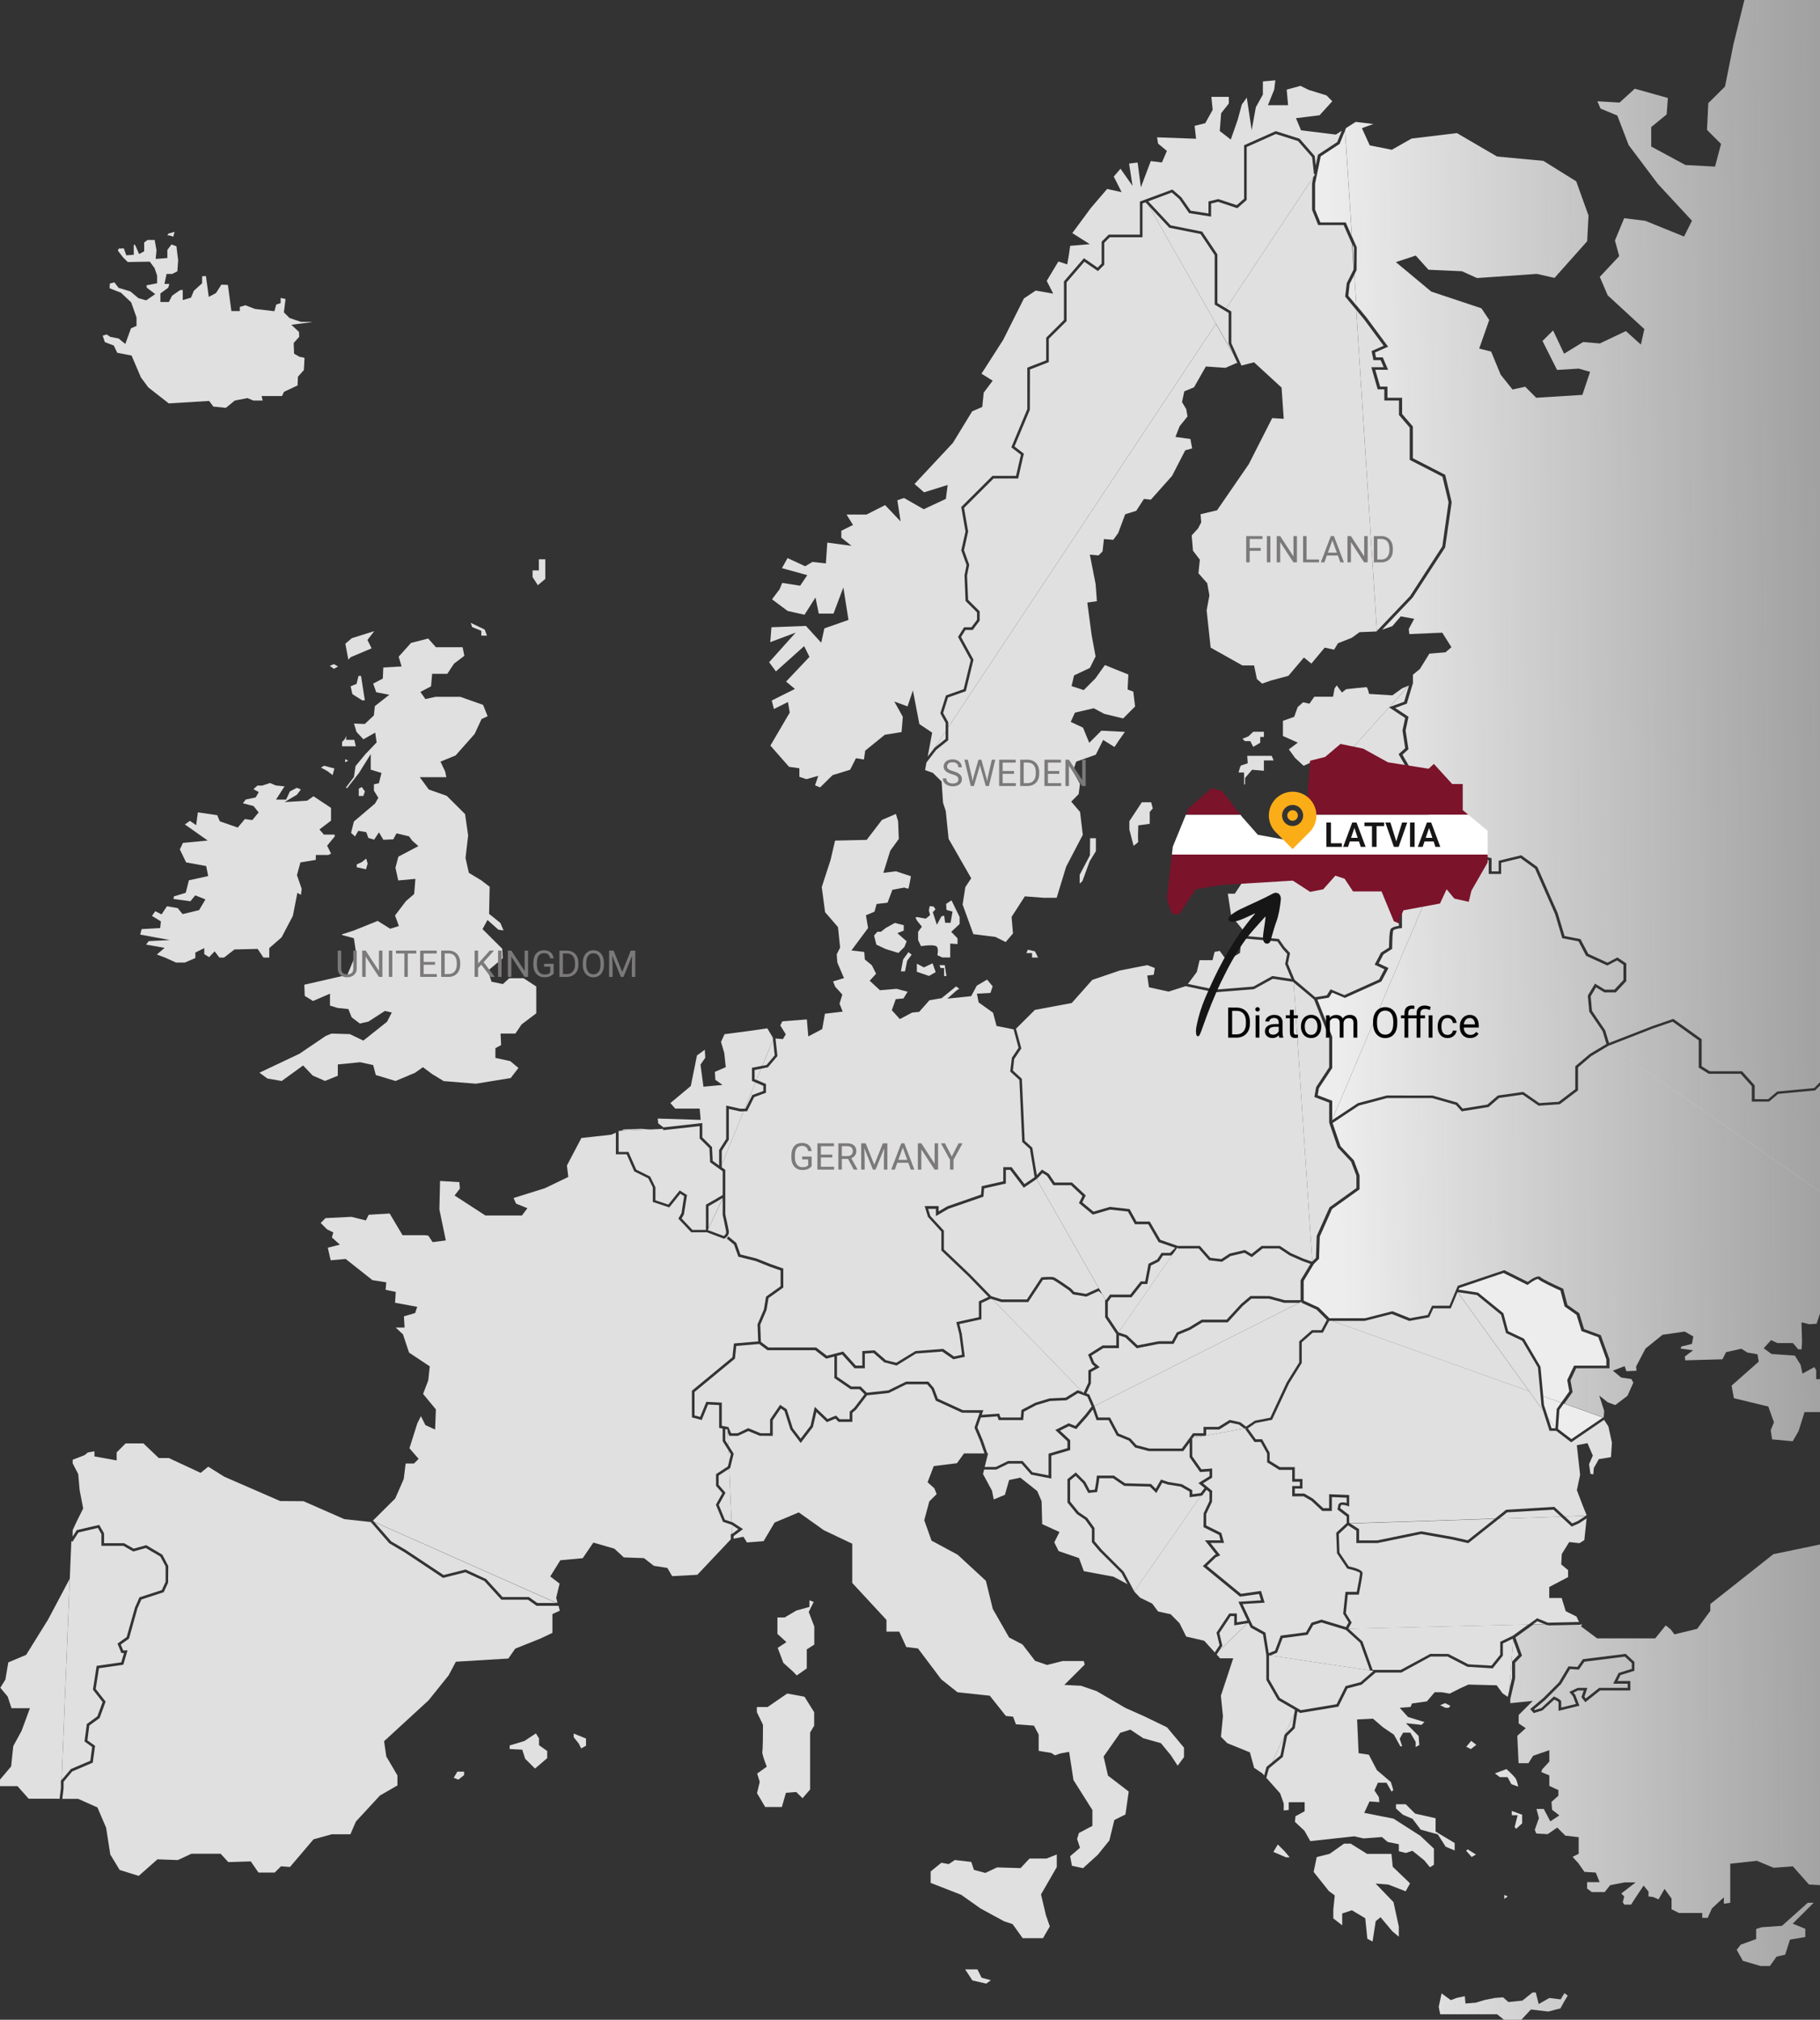 <svg width="992" height="1101" viewBox="0 0 992 1101" fill="none" xmlns="http://www.w3.org/2000/svg">
<rect x="0" y="0" width="992" height="1101" fill="#333333" stroke="none"/>
<path d="M758.959 714.772L768.511 718.586L778.222 716.787L780.552 711.764H790.047L794.564 700.913L819.898 692.378L832.701 698.768C834.946 697.07 838.47 694.81 839.779 696.307C840.47 697.07 846.426 699.992 851.705 702.366L852.036 702.496L854.338 711.304L860.797 715.866L863.415 724.487L872.522 727.812L877.255 740.966V745.845H859.114L855.992 752.451L857.143 758.783L852.655 765.116L873.989 772.729L874.119 772.614L874.363 769.088L871.687 760.741L876.305 764.396L880.405 765.922L887.051 760.87L890.274 753.674L889.181 751.731L883.628 750.911L879.11 747.14L885.541 744.708L886.447 747.457L891.972 747.212L891.756 744.924L896.863 735.137L906.156 727.61L918.269 725.84L922.944 728.517L922.211 732.575L916.413 734.015L915.996 735.108L922.829 736.058L918.341 739.44L918.528 741.513L938.826 740.966L940.797 737.066L949.141 735.209L952.421 737.282L957.917 738.217L958.622 742.232L943.804 755.329L945.07 762.18L963.829 766.714L966.893 775.306L965.138 779.638L965.901 784.603L977.136 785.639L980.33 780.07L983.581 769.736H994.299C994.299 769.304 994.241 768.642 993.968 767.851C993.364 766.052 998.068 759.69 1000.92 756.063L1001.13 755.79H1018.42L1022.58 753.444L1023.37 750.853L1018.42 750.278L1020.94 744.032L1019.45 741.47L1009.4 745.456L1003.98 753.991L1003.4 752.84C1002.86 751.746 1001.32 748.752 1000.89 748.09C1000.67 747.759 999.765 747.356 998.974 747.111L996.212 751.803H989.925V746.996L988.947 745.226L982.43 748.752L981.423 743.945L978.273 738.951L965.556 738.073L961.312 734.936L965.354 730.517L968.821 732.129H977.266L980.143 735.54H981.97L982.215 731.366L981.912 720.803L986.156 721.839L990.127 721.594L992.616 714.168L992.774 714.024L1009.56 700.135L1013.09 700.74L1017.22 698.941L1022.62 688.679L1035.86 683.8L1037.92 681.57L1037.86 681.239L877.212 569.843L876.823 570.002L867.357 575.672L860.107 581.832V594.382L850.152 601.938L838.643 602.729L829.911 596.67L817.078 598.498L811.381 603.435L796.722 605.809L793.557 602.269L780.538 598.556H756.01L740.617 602.672L726.346 612.171L730.662 624.778L737.941 632.507L741.034 640.739V648.324L726.044 659.046L719.34 674.1L718.952 686.189L716.132 688.996L710.579 698.25V708.972L718.736 712.714L724.62 718.586H744.012L759.002 714.743H758.887L758.959 714.772Z" fill="url(#paint0_linear_914_1323)"/>
<path d="M726.145 582.163L718.866 593.216L718.233 597.03L726.131 600.038V610.213L780.092 483.303L772.568 481.633L771.23 480.05L769.95 482.799L766.426 488.556L764.153 493.665V505.913L763.491 505.971C761.822 506.129 759.794 506.647 759.448 507.165C759.06 507.842 758.815 512.706 758.815 516.822V517.211L754.082 520.233L751.479 525.141L756.816 527.674L752.932 535.014L733.021 543.966L726.073 541.044L724.318 543.822L718.031 544.858L726.131 565.151V582.148L726.145 582.163Z" fill="url(#paint1_linear_914_1323)"/>
<path d="M760.499 385.926L767.72 390.733L766.138 398.202L767.692 408.406L764.412 411.4L769.173 419.603V426.296L766.9 428.397L773.734 435.895H778.711V446.531L787.846 454.116V466.248H796.593V469.055H802.477L805.973 466.191L812.979 467.803V474.984H816.863V469.199L829.148 466.205L837.952 472.595L838.039 472.782L849.058 497.825L852.784 510.245L861.459 511.915L865.703 519.96L876.176 524.767L881.556 521.903L886.419 525.17V534.827L880.679 540.972H874.45L869.933 538.209L867.012 543.074L867.717 551.018L874.939 561.683L876.996 568.533L900.632 559.337L912.04 555.408L927.491 566.461V581.227L931.922 583.962H949.53L956.392 591.633V599.16H963.772L968.692 595.015L988.818 593.13L993.105 588.841L997.996 590.266L1009.71 601.175C1011.32 601.851 1013.92 602.6 1014.8 602.082C1014.91 602.024 1015.01 601.923 1015.04 601.679C1015.4 599.146 1015.04 595.807 1015.04 595.778L1014.96 594.986H1022.84L1026.02 597.087L1029.66 594.195L1041.64 595.835L1053.27 602.47L1056.73 611.638L1060.65 615.538V621.626L1052.39 625.195L1063.35 637.227L1061.38 653.001L1055.25 658.297H1045.6L1043.41 664.846L1037.47 669.653L1039.2 680.404L1041.47 677.899L1050.27 670.919L1055.86 675.179V680.879L1046.64 692.09L1035.95 697.818L1036.62 702.942L1045.7 702.999L1053.32 706.223L1056.09 710.915H1046.84L1040.28 738.231H1028.84L1025.72 740.88L1026.05 741.858L1026.29 742.621L1026.51 743.24L1027.73 747.01L1054.43 760.438L1066.21 760.496L1082.4 766.627L1092.35 759.704L1113.39 759.762L1122.52 763.288L1132.62 766.757L1152.16 765.044L1161.72 771.923L1174.71 773.838L1183.03 781.422L1191.44 782.602L1201.46 771.52L1218.06 771.607L1225.58 775.147L1227.8 783.279H1235.84L1245.46 789.683V790.072L1285.72 795.642L1279.86 783.941C1279.5 783.149 1271.85 765.634 1271.46 764.468C1271.07 763.317 1267.99 746.895 1267.63 745.01L1267.57 744.794L1267.69 744.578L1276.55 725.782L1276.77 725.667L1295.4 716.557L1301.5 713.333L1304.5 692.047L1305.63 664.356L1319.98 658.168L1326.05 651.734L1338.25 661.938L1340.96 662.759V0H950.781L944.811 24.222L940.222 47.192L931.116 56.216L930.411 70.809L938.064 78.48L934.784 90.814L918.643 89.937L900.013 79.876V69.241L908.415 62.39L909.091 53.409L891.037 48.358L882.75 55.913L870.666 55.208L872.392 59.195L881.528 62.98L887.714 79.099L903.639 100.27L922.211 120.318L917.895 128.939L896.805 120.376L885.268 118.937L880.233 131.098L882.563 139.604L871.975 150.931L876.291 160.991L896.259 179.384L894.374 187.846L886.203 180.478L872.004 187.213L862.898 186.45L852.511 192.812L846.527 180.132L840.758 185.86L848.684 201.663L860.495 200.929L866.681 202.699L862.495 215.249L837.334 216.832L831.292 210.802L824.401 212.327L817.942 204.225L812.748 191.646L806.246 190.005L811.713 174.433L807.469 168.072L780.092 158.933L760.815 142.885L771.648 139.316L778.596 147.03L796.838 147.851L805.037 151.564L837.694 149.304L847.289 151.492L865.099 131.501L865.832 117.483L859.129 98.845L841.218 87.691L815.971 85.317L794.09 72.551L769.389 75.53L758.614 81.647L746.587 79.243L742.315 69.859L748.573 67.6L738.92 66.449L733.64 69.831L733.18 71.011L736.891 128.853L739.495 134.797L739.409 147.261L738.229 149.606L739.294 166.388L744.818 173.051L756.6 188.983L749.465 192.15L749.983 194.798H753.68L756.586 201.562H749.608L752.241 210.759H756.24V216.847H764.225V225.655L770.08 232.477V249.776L787.717 258.829L791.241 273.696V273.84L787.688 298.421L769.936 325.752L753.334 343.239L758.887 341.324L763.477 335.985L770.813 337.323L767.864 342.836L768.166 345.642L786.106 344.879L791.112 352.795L787.861 355.573L779.085 356.307L773.921 364.683L770.123 367.792V372.757L769.993 372.814L766.8 383.565L760.556 385.854L760.499 385.969V385.926Z" fill="url(#paint2_linear_914_1323)"/>
<path d="M1211.31 849.986V844.863L1217.77 842.215V827.074L1215.07 824.671L1206.2 832.039H1197.64L1186.02 820.123L1181.07 812.941L1147.35 815.157L1144.17 818.021L1134.1 816.798L1116.22 834.947L1107.21 835.868L1105.66 833.119L1100.29 831.104L1086.15 842.646L1074.31 847.065L1071.64 844.388H1063.19L1055.04 846.921L1046.94 847.856L1045.73 844.632L1038.98 843.898V847.554L1031.67 850.879L1026.09 841.768L1021.88 841.034L1017.32 844.445L1004.7 842.344L1001.3 836.99H997.421L992.63 841.768L992.414 841.826L966.592 847.194L932.209 874.367V878.109L925.045 887.895L912.659 890.903L910.659 888.255L907.926 885.995L902.186 893.091H870.508L861.977 886.715L861.488 885.65L843.707 886.039V885.333L843.433 885.981L841.923 885.348L835.852 885.477L835.003 886.082L825.998 892.602L829.58 902.474L825.839 906.375V914.809L823.192 926.236V928.424L835.449 927.171L827.767 934.842V939.477L831.623 942.038L827.005 946.212L827.71 961.137H833.076L835.651 957.078L844.484 954.027V960.245L840.571 964.505L840.082 965.973L844.484 967.8V973.529L849.404 975.788V978.839L845.635 982.25L845.965 986.51L849.936 989.59L845.016 992.843L841.434 986.079H837.463L838.801 991.073L836.528 997.477L837.377 999.463L843.563 999.823L848.785 996.225L853.216 1000.64L860.466 1001.46V1010.52L857.129 1012.19L860.308 1015.65L863.588 1020.37L869.774 1020.76L871.874 1025.97H865.07V1029.47L867.616 1031.38H874.651L877.629 1027.64L885.498 1026.09H891.54L883.685 1032.15L885.297 1033.76L884.505 1036.9L885.297 1038.21H889.051L891.511 1034.36L895.856 1027.84L898.532 1031.1V1033.75L901.164 1034.11L903.984 1035.36L907.264 1029.66L911.091 1034.93V1040.77L915.104 1042.78H927.821V1045.43H930.799L933.072 1040.31L939.589 1034.25V1037.75L943.085 1037.2V1015.93L957.615 1014.34L966.75 1018.14L977.194 1017.35L985.969 1027.25L999.147 1027.99L1017.6 1016.94V1011.09L1021.46 1013.52L1022.94 1013.03V1008.01L1033.23 993.059L1033.66 993.116L1053.41 995.318L1057.63 989.806L1053.28 986.755L1060.09 984.524L1062.91 979.717L1067.77 981.185V988.439L1064.24 992.339L1061.12 999.621L1070.07 1005.22V1009.21L1074.8 1007.74L1076.63 998.686L1078.51 993.749V990.425L1073.1 985.762L1076.08 976.839L1090.25 977.242V979.674L1095.63 978.393L1112.08 963.9L1122.48 964.303L1125.48 966.16L1135.65 965.8L1146.1 955.754L1164.67 940.038L1178.63 935.893L1191.37 926.538L1195.28 920.652L1200.26 920.191L1203.11 924.797L1205.02 923.156L1208.88 915.658L1215.58 912.679L1219.08 909.973H1231.55L1237.65 903.122L1243.23 903.554V907.857L1245.12 911.354L1246.46 910.923L1247.97 904.432L1250.54 903.698V901.381L1248.81 897.941L1243.81 895.192L1239.77 889.68L1231.15 886.945V881.102L1231.54 876.194L1234.39 873.733L1233.32 871.848L1229.47 871.114L1227.06 865.055L1223.12 859.629L1218.12 852.865L1211.38 850.116L1211.33 850.058L1211.31 849.986ZM890.878 910.75L883.254 913.096L881.642 916.349H888.62V921.472H872.177L864.077 927.891L861.977 925.157L863.214 921.472H860.092L857.632 922.695L858.596 923.904L860.898 929.791L849.49 932.597V927.79C849.159 927.488 848.181 926.912 847.188 926.452L840.7 932.367L835.967 933.821L834.054 931.604L841.16 925.631L849.663 917.126L854.913 908.347L859.805 908.649L862.754 904.446L886.088 901.525L890.85 905.943V910.764L890.878 910.736V910.75Z" fill="url(#paint3_linear_914_1323)"/>
<path d="M738.013 135.042L737.136 133.027L738.013 146.771V135.042Z" fill="url(#paint4_linear_914_1323)"/>
<path d="M734.92 161.235L739.293 166.474L738.2 149.693L735.625 154.816L734.92 161.235Z" fill="url(#paint5_linear_914_1323)"/>
<path d="M719.858 85.23L716.794 100.097V114.259L719.685 121.268H733.525L736.862 128.968L733.136 71.126L730.187 78.437L719.844 85.23H719.858Z" fill="url(#paint6_linear_914_1323)"/>
<path d="M863.602 905.77L860.567 910.102L855.748 909.829L850.857 917.989L842.182 926.668L836.14 931.763L836.499 932.166L840.168 931.043L846.972 924.739L847.404 924.955C850.957 926.625 850.957 927.272 850.957 927.632V930.798L858.97 928.841L857.301 924.581L855.359 922.264L859.92 920.076H865.199L863.588 924.926L864.322 925.876L871.659 920.062H887.167V917.802H879.283L882.232 911.945L889.425 909.728V906.591L885.627 903.05L863.588 905.814V905.756L863.602 905.77Z" fill="url(#paint7_linear_914_1323)"/>
<path d="M740.07 601.362L755.88 597.159L780.796 597.188L794.305 601.031L797.225 604.298L810.705 602.11L816.416 597.174L830.227 595.216L839.002 601.304L849.561 600.599L858.61 593.719V581.227L866.494 574.549L875.6 569.094L873.514 562.143L866.235 551.45L865.444 542.699L869.356 536.18L874.737 539.475H879.93L884.85 534.237V525.889L881.354 523.543L876.075 526.321L864.508 521.025L860.38 513.138L851.518 511.425L847.605 498.271L836.672 473.502L828.745 467.745L818.214 470.307V476.395H811.439V468.925L806.274 467.745L802.908 470.479H795.082V467.673H787.04V466.968L784.666 472.581L780.725 481.864L780.092 483.332L726.13 610.242L725.914 610.731L740.055 601.376L740.07 601.362Z" fill="url(#paint8_linear_914_1323)"/>
<path d="M1035.86 668.947L1042.09 663.881L1044.46 656.757H1054.61L1059.91 652.18L1061.74 637.616L1049.87 624.605L1059.12 620.59V616.027L1055.35 612.185L1052.02 603.377L1040.94 597.073L1029.98 595.619L1026.01 598.786L1022.31 596.324H1016.45C1016.54 597.519 1016.67 599.822 1016.37 601.779C1016.28 602.427 1015.94 602.93 1015.39 603.218C1013.53 604.255 1009.65 602.643 1008.9 602.312L1008.69 602.182L997.033 591.302L993.422 590.323L989.35 594.382L969.167 596.296L964.189 600.498H954.839V592.093L948.768 585.329H931.375L925.908 581.975V567.137L911.681 556.933L900.992 560.617L877.111 569.915L1037.76 681.31L1035.79 668.947H1035.85H1035.86Z" fill="url(#paint9_linear_914_1323)"/>
<path d="M843.908 1096.52L850.526 1094.78L852.598 1091L854.511 1087.83L852.698 1086.46L850.655 1089.87L844.498 1089.11L838.672 1092.44L837.09 1086.13H835.306L829.781 1090.55L822.2 1091.34L819.222 1088.75L814.676 1089.11L809.21 1090.21L804.448 1091.67L798.765 1092.13L798.406 1088.15L794.004 1089.07L790.781 1090.29L785.746 1086.61C785.315 1088.46 784.538 1092.21 784.192 1093.92L784.984 1098.01H816.028L819.754 1100.99H829.22L834.442 1095.39L843.966 1096.54L843.908 1096.51V1096.52Z" fill="url(#paint10_linear_914_1323)"/>
<path d="M988.544 1037.21H985.351L971.267 1049.79L960.247 1050.56L957.212 1051.48V1056.99L948.767 1060.07L946.609 1062.85L949.947 1068.85L959.571 1071.68H964.678L968.318 1066.59L973.022 1065.52L975.626 1057.33L983.998 1055.88V1051.4L977.136 1048.6L988.573 1037.2L988.544 1037.21Z" fill="url(#paint11_linear_914_1323)"/>
<path d="M781.445 477.834L780.51 481.85L784.451 472.581L781.445 477.849V477.834Z" fill="#E0E0E0"/>
<path d="M638.376 684.362H633.888L631.73 687.629L627.299 689.845L625.357 699.934H622.465L616.754 707.144H605.735L603.821 709.706V717.593L609.619 726.3L639.599 683.196L638.391 684.376L638.376 684.362Z" fill="#E0E0E0"/>
<path d="M675.29 776.543L670.529 775.507L664.544 779.249H657.438V782.544L678.196 778.702L675.29 776.543Z" fill="#E0E0E0"/>
<path d="M841.578 765.922L843.793 772.802L847.807 778.371L848.512 768.038L848.627 767.879L850.929 764.627L841.132 761.101L841.563 765.936L841.578 765.922Z" fill="#EDEDED"/>
<path d="M382.767 619.971L388.075 625.267L388.464 632.795L391.959 635.328V626.894L395.815 620.806V602.657L403.497 604.37L405.928 604.341L411.783 590.05L409.841 589.229V582.077L415.509 580.954L421.336 566.706L421.192 565.511L418.214 560.546L408.647 561.942L394.923 563.741L392.981 567.943L394.765 574.003L395.585 581.702L389.643 584.293L389.917 588.625L393.83 591.403L383.414 592.381L381.803 580.321L384.421 576.579L384.148 572.218L379.89 575.327L376.523 591.993L365.389 601.29L368.05 604.312H381.371L381.889 610.472L358.483 609.738L358.757 612.329L361.605 614.545L382.796 612.199V619.914L382.767 619.971Z" fill="#E0E0E0"/>
<path d="M549.428 796.404H557.355L562.75 802.55L571.525 804.234V792.418L581.811 789.367V785.682L575.193 779.494L582.501 775.838L586.141 777.277L591.507 771.218L595.032 766.67L592.658 761.273L587.565 759.417L581.25 763.317L572.302 763.705L564.864 765.936L558.103 769.505L557.686 774.111H544.364L543.602 772.067L534.582 772.729L532.697 778.126L535.646 785.078L538.135 792.231H538.567L536.711 799.657H542.782L549.428 796.404Z" fill="#E0E0E0"/>
<path d="M349.449 615.336L340.012 615.696L338.4 616.402L354.585 615.668L349.449 615.336Z" fill="#E0E0E0"/>
<path d="M531.157 778.184L533.948 770.138L524.396 770.081L510.039 763.504L507.708 757.286L505.335 754.581H494.042L484.446 759.33L472.578 760.611L466.665 768.339L464.565 770.138V775.075H457.041L455.343 773.305L450.726 775.219L444.986 769.707L443.101 777.838L436.426 786.574L430.787 779.148L427.593 769.131L425.593 767.764L421.191 774.197V782.703L414.085 782.645L407.87 780.084L402.173 782.703H397.526L396.62 780.573L396.922 787.697L399.9 792.446L397.987 800.218L397.469 800.578L398.735 829.636L399.555 829.938L404.964 833.536L399.871 837.335V838.76L405.209 837.695L407.122 840.804L416.199 840.099L422.213 829.952L435.361 824.411L449.014 834.126L464.522 841.495V862.882L483.166 883.016V889.406H490.143L493.97 897.811L500.343 898.574L500.53 898.819L513.031 915.427L521.893 922.465L539.501 924.35L539.688 924.595L548.248 935.375L552.19 935.778L553.729 939.923L563.555 940.657L566.13 945.507V954.401L573.021 955.553L575.02 956.862L577.696 955.884L582.731 954.934L585.105 970.319L595.419 986.683V995.304L588.083 999.175L587.076 1002.44L588.658 1007.25L583.292 1011.83L584.256 1017.04L590.298 1018.37L598.397 1011.01L604.655 1003.26L607.389 992.08L613.431 989.072L615.214 976.58L603.922 967.93L601.519 957.51L610.597 944.557L616.121 942.844L623.156 947.536L632.78 950.213L638.218 956.877L641.886 962.504L645.339 957.841V952.66L636.089 941.578L623.673 935.576L613.416 931.014L597.75 921.875L589.219 918.925L580.113 918.464L591.219 907.382L590.73 905.454H579.106L570.704 907.584L564.202 905.353L564.058 905.195L557.325 896.415L550.017 892.601L541.127 877.058L537.358 861.701L521.965 847.482L507.737 839.811L503.767 828.7L506.529 818.41L510.528 814.452L509.248 811.257L505.579 808.004L508.946 799.168L521.605 797.613L525.432 792.274H536.595L534.265 785.639L531.143 778.212L531.157 778.184Z" fill="#E0E0E0"/>
<path d="M399.008 836.184L398.793 831.162L394.06 829.578L390.204 820.224L393.729 813.92L390.276 809.933V803.572L396.735 799.341L397.34 796.937L397.066 790.605L393.887 785.582V778.76L391.974 778.371V765.936L385.932 765.605L382.465 774.068L377.127 772.629V758.093L399.224 739.843L400.015 732.345L413.251 731.223L412.891 721.896L416.387 713.765L417.537 706.813L425.464 701.172V692.551L419.48 690.45L411.855 687.398L402.447 685.052L400.087 678.418L396.102 675.122L397.038 673.999L401.339 677.54L403.554 683.815L412.301 686.002L420.012 689.053L426.932 691.486V701.848L418.89 707.576L417.796 714.125L414.373 722.112L414.732 731.467L418.832 734.518H444.842L450.726 739.023L459.559 736.735L466.479 744.406H470.003V736.49L476.678 736.058L482.864 741.455L488.503 742.851L499.034 736.461L514.053 735.281L519.994 739.426L524.368 738.505L522.915 727.409L521.217 720.702L533.546 717.996V709.375L538.739 706.943L528.022 695.89L513.089 681.656V671.366L505.781 663.32L503.997 657.448H511.607V660.341L516.369 657.563L534.697 651.202L535.085 646.597L546.838 643.948V636.22H551.356L558.39 645.445L563.914 641.703L561.368 626.289L557.153 622.475L555.628 588.697L550.622 584.091L551.528 576.593L555.168 571.167L552.463 561.122L543.17 559.265L541.257 552.04L533.431 546.442L532.467 541.663L539.847 541.246L541.055 537.648L538.02 533.992L532.409 537.288L529.345 543.016L516.326 544.384L521.361 539.936L522.843 538.958L521.116 537.706L513.218 544.124L506.601 545.247L500.99 551.58L497.164 551.968L490.46 555.509L486.087 550.673L488.244 544.643L492.431 544.283L494.704 540.598L488.719 539.015L479.613 539.778L474.031 534.626L477.513 530.783L475.211 526.177L471.384 523.04L471.053 518.924L464.076 518.103L473.154 505.856L471.974 498.919L476.649 496.976L477.8 492.773L483.785 492.039L486.389 485.03L492.949 483.807L493.136 483.893C493.956 484.253 494.963 484.44 495.193 484.311C495.437 483.548 496.157 479.676 496.502 477.647L488.345 474.941L481.483 475.791L485.223 463.759L489.899 457.297L489.51 447.611L488.302 443.682L480.677 446.977L472.391 457.829L455.157 458.218L452.697 468.782L447.906 483.519L449.704 497.22L456.754 505.381L457.904 516.535L456.049 520.248L456.408 524.753L460.019 533.158L454.063 534.985L455.214 537.849L459.127 542.153L457.588 547.118L459.314 551.45L449.633 552.601L448.151 560.949L440.569 564.964L439.778 555.696L426.428 556.732L425.306 558.963L428.284 563.813L426.73 566.432L422.688 566.073L423.752 575.672L418.559 581.789L414.833 582.523L412.315 588.683L417.509 590.899V595.677L411.078 598.023L407.194 605.752H405.338L393.412 634.91V636.306L395.326 637.673V661.953C395.326 661.953 396.836 668.66 397.21 670.934C397.671 673.711 395.024 675.05 394.908 675.107L394.635 675.237L385.342 671.74H376.782L369.733 664.285L371.459 661.291L372.884 652.008L370.783 650.698L364.799 658.168L355.822 655.189V647.244L353.333 642.308L345.694 638.523L341.594 629.225H335.681V617.438L333.193 618.532L316.893 620.331L308.996 635.342L309.758 641.559L297.041 647.69L279.922 653.059L281.288 656.11L287.474 658.6L284.468 662.586H264.586L247.769 651.677L250.661 647.935L250.358 644.395L239.857 643.747L239.497 659.29L242.993 676.173L235.8 677.094L233.498 673.596C233.038 673.481 232.074 673.323 231.34 673.323H219.414L212.38 661.478L200.971 662.183L199.418 665.263L191.534 663.306L177.422 664.011L174.789 666.659L178.256 670.128L181.68 671.812L180.889 674.532L185.233 678.461L178.673 680.13L180.227 686.981L188.427 686.276L203 697.818L210.553 699.013L210.164 703.1L215.717 704.223L215.329 710.138L227.413 712.369L226.262 715.751L220.162 717.55L220.522 723.667H215.66L219.644 727.351L222.953 737.31L234.246 744.809L233.426 752.451L230.607 759.849L237.584 768.282L237.152 779.249L231.872 776.846L229.413 771.967L227.47 775.867L223.169 789.453L228.175 795.239L225.629 797.772H221.112L220.047 806.234L215.429 816.827L203.288 828.888L203.863 829.535L303.169 873.647H303.86L303.155 870.942L305.011 863.242L299.918 859.341L305.413 850.505L317.613 849.382L323.41 840.876L334.876 844.201L340.012 848.95L351.003 849.339L356.368 853.541L363.748 854.693L366.352 859.169L380.077 858.435L398.318 839.12V836.386L398.893 835.954L398.951 836.17L399.008 836.184Z" fill="#E0E0E0"/>
<path d="M814.719 827.909L820.934 822.972L847.189 821.418L852.871 826.657L864.279 826.268L864.797 825.937L862.711 820.785L859.488 812.322L861.244 803.975L859.46 787.798L865.257 786.675L868.178 793.469L866.12 798.132L866.883 803.399L868.422 803.701L868.724 800.233L871.458 795.383L878.075 794.289L878.593 786.431L876.651 777.536L874.292 773.982L856.381 786.201L848.181 779.954H844.57L841.046 768.959L833.364 758.294L726.044 719.997H724.462L721.038 726.43H715.543L709.529 731.726V742.995L709.414 743.154L702.581 754.149L693.331 773.953L684.368 775.694L680.153 778.616L684.455 784.56H687.922L692.022 791.929V796.261L697.603 799.729H705.732V806.191H709.918V811.43H705.732V814.15H710.896L715.629 816.913L721.268 822.123H724.448V814.51L735.381 814.942V821.217L734.417 820.857C733.381 820.468 731.597 820.123 730.964 820.468C730.849 820.526 730.821 820.583 730.806 820.684L730.504 822.123L735.367 825.865V830.01L735.913 830.37L814.662 827.808L814.719 827.866V827.909Z" fill="#E0E0E0"/>
<path d="M651.007 782.703L650.13 783.883L656.474 782.703H651.007Z" fill="#E0E0E0"/>
<path d="M599.534 845.842L595.132 840.66V833.436L591.521 828.384L586.932 825.304L581.825 819.029V806.292L586.385 802.636L591.55 807.789L593.952 812.322L596.743 812.049L597.434 808.033L597.865 804.378H607.116L613.215 808.552L627.357 808.94L629.932 811.531L632.809 806.508L636.808 807.846L644.16 809.041L649.856 812.294V814.524L654.446 813.92L656.531 811.156L653.223 808.436L659.265 804.694V802.075L654.1 802.435L648.418 794.332V786.287L644.951 791.007H626.134L618.696 789.05L615.258 785.236L608.698 782.588L608.583 782.343L604.21 774.125H597.678L595.65 768.282L592.672 772.154L586.601 779.004L582.602 777.421L577.74 779.854L583.321 785.063V790.461L573.035 793.483V805.975L562.044 803.845L556.765 797.844H549.658L543.041 801.068H536.394L535.79 803.5L540.681 812.553L541.659 817.36L547.73 814.826L550.032 806.781L556.132 805.472L565.382 812.812L567.727 818.353L568.058 830.816L577.466 835.12L574.647 840.761L577.006 845.511L588.112 849.325L590.744 856.449L606.9 859.471L614.309 863.4L614.668 863.789L611.302 857.514L599.592 845.842H599.534Z" fill="#E0E0E0"/>
<path d="M715.801 885.78L712.708 891.148L699.085 892.947L696.078 900.891L692.338 902.446L746.731 910.548L741.322 895.466L733.611 888.485L720.261 884.427L715.801 885.794V885.78Z" fill="#E0E0E0"/>
<path d="M33.174 970.679L33.591 970.219L38.022 860.55L26.182 882.873L14.257 902.072L4.517 906.188L2.935 915.543L0.173 920.019L4.172 924.797L6.272 931.158H16.314L11.768 943.492L7.222 951.811L6.071 962.893L0 970.089V973.63H9.523L15.594 980.48L32.498 980.509L33.203 974.666L33.174 970.679Z" fill="#E0E0E0"/>
<path d="M287.805 872.021H273.275L264.025 861.846L253.609 857.067L241.496 860.119L241.223 859.96L220.68 846.288L212.178 841.236L202.093 829.665L187.707 828.11L165.424 818.324L152.706 818.237L122.266 804.982L113.49 799.499L109.362 802.881L91.998 794.778H86.531L78.159 786.819H68.448L63.586 791.727V796.088L51.472 793.9V791.123L47.919 791.727L46.006 793.253L39.604 795.714V797.685L42.64 803.529L43.402 812.25L45.344 822.267L41.82 829.334L39.604 834.112L39.575 837.609L41.848 834.069L54.076 831.234L56.723 835.839V841.207H67.614L72.836 844.186L79.698 842.272L88.502 847.482L91.724 853.671L91.638 862.709L89.236 867.919L77.065 871.906L74.907 876.756L70.318 893.235L65.83 896.43L67.139 899.654H69.513L67.211 907.454L53.947 909.368L52.163 920.666L57.558 927.575L54.307 936.498L48.667 940.614L47.632 948.688L51.818 951.667L50.566 960.835L39.331 965.642L34.655 971.24V974.781L33.965 980.567H42.611L53.112 985.258L57.846 996.312L60.118 1010.93L65.24 1019.34L75.612 1022.56L85.812 1013.54L96.947 1013.93L104.355 1010.49H120.252L124.438 1015.05L136.695 1014.66L140.881 1020.75H149.714L153.167 1017.34L158.058 1017.7L170.89 1002.62L180.817 999.881H190.987L193.994 992.929L207.1 978.739L216.623 973.255V967.801L210.552 957.467L209.344 949.12L209.646 948.875L233.599 926.855L244.532 913.24L248.474 905.814L248.891 905.785L277.087 904.072L280.813 898.704L281 898.618L294.322 893.292L301.097 890.097V879.836L305.14 878.008L304.435 875.331H292.451L287.862 872.078L287.805 872.021Z" fill="#E0E0E0"/>
<path d="M509.507 407.528L515.419 398.605V394.071L512.528 388.833L515.592 379.089L525.245 375.678L529.1 359.832L522.181 347.182L525.461 341.943H529.474L532.539 337.856V333.84L526.281 327.594L525.705 313.648L526.827 307.978L523.95 300.004L526.252 289.699L523.921 276.387L540.954 259.39H553.815L556.448 247.876L551.226 243.846L559.944 222.977V200.411L570.23 196.424V184.09L579.911 174.433V153.391L590.802 140.741L598.239 145.893L600.455 143.677V131.731L604.31 127.889H621.3V109.884L639.023 103.307L643.886 107.567L648.978 114.849L658.689 116.375V109.826L663.997 108.517L674.096 111.841L678.095 108.344V79.186L695.33 71.486L708.349 75.602L716.578 85.043L717.153 90.224L718.362 84.338L728.835 77.458L731.352 71.27L728.101 73.371L709.155 71.025L706.364 64.419L719.225 62.836L726.173 55.194L723.008 51.999L713.269 48.991L708.838 46.803L701.314 48.847L702.077 57.353H691.086L694.51 48.861L695.143 43.781L688.338 44.385V51.538L684.512 58.418L682.239 70.939L679.563 53.208L676.858 56.978L674.643 65.196L670.845 76.077L664.832 71.414L665.594 61.699L669.78 56.403V52.805H660.257L660.976 59.871L656.934 67.154L651.136 68.593L651.928 75.631L630.651 74.868L631.226 78.279L636.017 82.265L633.312 88.569L627.241 87.806L621.846 102.098L620.063 88.598L615.416 89.174L617.301 101.335L610.741 91.98L607.072 96.24L611.345 104.746L603.447 103.004L594.614 113.324L584.472 127.068L593.995 133.098L583.307 134.005L582.63 138.755L581.695 144.123L576.876 142.54L570.532 153.104L574.056 160.084L564.533 158.385L558.102 162.674L546.781 185.27L534.97 203.706L541.069 207.52L536.178 214.04L535.387 221.84L529.892 224.215L519.361 241.457L498.458 263.822L503.68 268.37L516.527 264.355L515.563 271.94L503.479 277.581L492.761 271.465L489.093 272.688L490.877 284.23L482.432 275.336L472.305 280.489H461.414L464.939 286.159L458.566 289.325V293.096L464.119 297.543L450.913 295.773L450.15 307.143L442.799 306.322L438.886 308.668L429.262 304.221L426.198 309.705L440.008 313.519L436.124 319.275L426.356 317.75L424.932 321.19L420.803 326.702L429.247 333.005L438.498 335.107L444.482 325.694L446.266 334.473H454.308L459.674 320.225L462.465 337.928L449.33 342.533L447.604 350.334L439.26 341.195L420.472 341.929L419.839 350.031L433.678 344.85L419.206 360.998L422.932 365.992L438.296 352.219L441.202 358.062L428.456 371.533L433.276 375.549L420.645 381.852L421.824 386.487L429.478 382.673L430.456 388.458L430.312 388.674L419.911 406.434L430.053 417.977L435.707 418.797V423.46L439.562 424.741L445.993 422.913L444.238 428.123L447 429.217L453.804 422.539L463.371 419.589L466.55 413.314L470.895 414.019L471.585 409.183L482.26 400.533L491.395 399.065L492.085 390.747L487.439 382.399L494.66 385.076L497.581 376.34L501.105 394.705L508.082 399.368L505.651 412.436L509.377 407.6L509.593 407.442L509.507 407.528Z" fill="#E0E0E0"/>
<path d="M757.146 385.595H757.089L757.218 385.508L767.936 373.635L764.195 375.247L758.916 379.046L746.198 378.255L746.083 377.708C745.781 376.254 745.206 374.758 744.875 374.57C744.084 374.57 736.747 375.362 733.711 375.693L731.438 377.492L728.59 373.621L727.41 375.29L726.59 379.795H716.362L713.715 383.594L710.262 382.832L707.313 385.422L705.4 390.747L699.271 392.935V401.196L707.371 404.823L702.508 408.478L705.817 413.084L710.55 417.445L717.283 414.307L719.527 427.044L719.829 426.958L757.16 385.595H757.132H757.146Z" fill="#E0E0E0"/>
<path d="M539.962 707.95L534.927 710.296V719.133L522.915 721.752L524.253 727.092L525.864 739.613L519.577 740.951L513.564 736.749L499.235 737.843L488.676 744.362L481.972 742.621L476.117 737.526L471.384 737.828V745.845H465.774L458.998 738.346L456.207 739.08V750.45L464.033 755.804H469.068L472.463 759.186L484.173 757.905L493.884 753.127H505.997L509.003 756.653L511.19 762.439L524.871 768.714H535.977L535.1 771.247L544.594 770.57L545.386 772.701H556.376L556.736 768.584L564.317 764.627L572.057 762.281L580.804 761.878L587.393 757.819L589.996 758.769L540.983 708.267L539.976 707.965L539.962 707.95Z" fill="#E0E0E0"/>
<path d="M393.858 653.03L391.153 654.671L386.176 657.506V669.595L393.858 653.274V653.03Z" fill="#E0E0E0"/>
<path d="M739.208 168.921L733.194 161.667L734.072 154.298L737.798 146.858V146.771L736.92 133.027L732.36 122.693H718.492L715.154 114.403V99.968L715.859 96.471L668.328 168.086L671.148 169.784V187.112L676.672 199.274L683.505 197.475L698.524 211.277L699.704 228.303L693.417 227.914L680.642 253.043L663.351 278.172L654.374 280.302L654.733 284.72L653.036 288.016L649.54 291.859L650.245 300.206L653.985 305.085L653.223 312.483L658.013 317.937L659.193 324.572L659.164 324.716L657.682 332.732L659.869 353.025L677.175 362.74H683.548L685.073 370.138L687.922 372.642L692.741 370.958L702.236 368.396L710.709 358.408L714.78 361.733L722.031 353.025L727.167 354.148L729.253 350.651L736.877 347.628L741.006 344.606L750.198 344.217L750.472 343.973L739.208 168.935V168.921Z" fill="#E0E0E0"/>
<path d="M663.063 889.982L670.011 879.533H674.169V884.34L679.851 883.405L675.003 873.143L687.318 872.352L686.253 868.883L675.881 870.351L655.611 853.714L661.926 847.683L662.775 847.295L656.733 839.653H665.264L664.473 836.702L655.971 832.471L656.057 824.886L659.236 818.208V813.387L657.625 812.077L655.223 815.243L654.532 815.33L618.236 867.516L618.38 867.732L621.387 870.898L628.004 874.122L631.256 878.454L638.046 879.922L642.908 884.83L646.548 892.112L656.345 894.372L662.142 900.762L664.717 896.775L663.077 889.953L663.063 889.982Z" fill="#E0E0E0"/>
<path d="M699.905 710.167L691.618 707.907H682.095L677.333 711.923L669.205 720.817H655.394L648.719 724.876L642.375 727.495L639.642 732.575H631.6L619.573 734.921L613.344 729.006L609.877 727.912V734.864H601.375L594.844 738.98L596.455 742.794L599.404 745.255L594.671 747.845L594.585 754.178L592.125 759.546L593.707 760.122L596.498 766.455L708.191 710.167H699.905Z" fill="#E0E0E0"/>
<path d="M662.76 176.462L516.844 396.432V403.499L510.313 408.709L504.975 415.646L504.213 419.791L508.457 421.287L513.247 426.037V426.31L514.01 437.608L515.491 442.084L517.045 457.253L529.36 478.755L526.166 483.562L524.684 493.09L530.539 509.209L542.551 510.735L548.133 513.512L552.132 508.849L551.37 499.811L558.592 488.6L568.906 489.391H575.941L581.106 472.452L590.183 455.08L588.702 442.617L583.868 436.975L587.939 432.887L588.644 427.275L584.817 420.395L586.572 415.185L597.261 411.4L601.275 403.355L607.461 407.197L610.108 403.211L613.143 398.951L600.311 398.303L593.693 404.909L590.298 396.648L583.595 393.511L585.896 388.459L596.153 386.084L601.894 389.135L612.179 391.625L618.682 385.105L617.704 377.003L614.611 375.851L615.013 367.691L602.239 362.539L597.017 369.85L590.701 376.182L584.055 373.995L585.422 368.18L594.039 364.093L597.161 357.847L595.003 346.232L592.643 328.472L597.865 327.71L597.175 318.383L594.024 302.336L598.757 302.768L600.944 300.58L601.706 293.845L606.813 294.248L609.489 290.535L613.287 280.331L619.329 278.445L623.487 271.983L627.285 272.372L638.851 259.39L646.015 245.473L649.784 244.437L648.849 239.313L640.678 238.162L642.98 232.304L647.252 227.008L646.562 223.021L644.26 219.178L645.512 213.335L650.82 211.104L657.251 199.778L667.939 200.512L674.068 197.835L674.528 198.137L672.442 193.56L662.703 176.506L662.76 176.462Z" fill="#E0E0E0"/>
<path d="M398.491 781.264H402.044L407.813 778.5L414.517 781.264H419.739V773.765L425.205 765.778L428.816 768.21L432.125 778.572L436.412 784.2L441.821 777.104L444.094 766.9L451.043 773.535L455.689 771.621L457.66 773.636H463.127V769.491L465.616 767.361L471.226 760.021L468.464 757.243H463.587L454.783 751.213V739.454L450.323 740.635L444.281 736H418.3L413.769 732.618L401.325 733.683L400.591 740.591L378.552 758.783V771.549L381.616 772.398L384.982 764.151L393.412 764.583V777.191L393.873 777.306L396.664 777.853L397.052 777.939L398.505 781.292L398.491 781.264Z" fill="#E0E0E0"/>
<path d="M559.685 708.368L567.641 696.249H568C568.849 696.163 573.15 695.861 574.373 696.249C575.553 696.624 582.357 701.373 583.695 702.337L585.522 704.251L591.924 705.316L598.873 702.15L564.994 642.725L558.016 647.446L550.608 637.702H548.248V645.143L536.409 647.82L536.02 652.325L516.93 658.931L510.126 662.917V658.959H505.882L507.061 662.802L514.47 670.847V681.08L528.971 694.911L540.264 706.554L546.062 708.353H559.685V708.368Z" fill="#E0E0E0"/>
<path d="M853.403 878.267L851.188 871.085H844.426V865.084L854.684 859.687V855.887L850.958 852.778L851.26 847.108L855.302 840.588L860.913 841.193L863.545 839.523L864.797 827.678L860.639 830.384L856.669 832.154L850.814 826.757L817.122 827.851L800.305 841.193L791.558 839.235L774.626 836.227L750.803 841.135H739.294V834.371L734.777 831.478L729.713 836.199L730.073 846.287L735.136 853.843C738.632 854.606 742.66 855.829 742.66 857.528C742.66 859.082 740.934 867.703 740.747 868.682L740.632 869.257H734.619L733.583 879.375L736.733 884.455L734.906 887.722L735.05 887.838L833.133 885.52L833.982 884.916L834.414 885.492L833.982 884.916L837.809 882.138L843.693 884.542L860.654 884.139L859.258 881.188L853.49 878.324L853.432 878.267H853.403Z" fill="#E0E0E0"/>
<path d="M683.145 537.806L693.488 532.049L703.875 533.603L700.48 525.472L701.602 519.988L699.171 517.34L696.265 513.195L677.865 511.555L676.585 512.13L675.851 519.47L668.658 523.644L664.832 518.348L662.012 518.895L660.89 523.399H653.841L652.33 529.833L647.468 536.352L662.285 539.461L683.159 537.792L683.145 537.806Z" fill="#E0E0E0"/>
<path d="M552.794 577.255L552.089 583.559L556.98 588.063L558.505 621.842L562.663 625.613L565.123 640.566L567.942 637.587L571.711 639.904L574.905 644.625H584.313L591.78 651.634L589.895 655.404L595.995 660.485L604.914 657.894L615.689 659.089L619.458 665.882H626.68L632.478 675.87L642.001 679.166H653.985L659.725 685.657L665.666 686.333L670.226 683.34L678.513 681.368L682.152 683.555L687.648 679.166H697.631L703.544 683.066L710.277 686.045L715.11 687.758L715.254 687.643L705.112 535.518L704.724 535.187L693.762 533.546L683.418 539.216L662.199 540.915H662.084L646.216 537.561L636.923 540.541L626.234 538.166L625.328 531.761L628.852 531.358L629.428 527.674L625.328 526.091L610.309 529.041L595.347 534.15L584.155 546.758L564.087 550.5L553.772 560.762L556.678 571.484L552.794 577.298V577.255Z" fill="#E0E0E0"/>
<path d="M700.294 516.434L703.142 519.543L701.962 525.299L705.602 534.035L716.895 543.592L723.182 542.556L725.239 539.289L732.734 542.455L751.637 533.949L754.586 528.379L749.249 525.846L752.716 519.298L757.118 516.491C757.118 513.987 757.233 507.597 757.996 506.431C758.729 505.338 761.117 504.848 762.455 504.69V494.025L759.204 492.572L752.831 478.856H734.503L732.13 471.977L730.619 470.825L725.944 477.892L719.657 479.144L713.155 474.941L687.907 476.438L679.161 477.877L673.032 487.175H669.234L671.047 499.12L680.268 510.332L697.028 511.828L700.25 516.463L700.308 516.434H700.294Z" fill="#E0E0E0"/>
<path d="M824.732 894.012L824.487 893.278L819.15 895.868V902.503L813.597 909.44L799.815 908.591L788.954 902.978H779.79L763.821 911.714H749.824L742.113 918.349L734.46 920.335L729.482 930.323L729.123 930.381L708.694 933.763L708.479 933.634L707.141 932.871L705.717 942.096L701.53 946.27L699.229 957.697L692.036 963.612L691.216 965.383L690.237 969.125L697.732 977.558L699.703 983.099V986.899L702.437 986.626V982.394H711.111V987.331L706.105 990.036L705.803 993.088L710.996 997.966L714.19 1003.61L738.171 1000.99L743.149 1002.14L753.219 1001.38L756.37 1004.08L762.44 1005.31V1009.12L766.267 1010.07L769.849 1008.88L776.28 1014.06L779.401 1017.86L781.559 1016.49V1007.71L774.179 1000.73L759.578 991.375L743.58 988.209L746.458 981.991L751.824 982.351L751.55 979.602L749.148 976.004L751.032 971.802H755.708L758.499 976.652L759.434 975.731L758.096 971.399L750.471 964.908L746.098 956.503L740.516 955.682L739.696 937.289L748.342 936.857L753.866 941.607L759.75 945.593L763.304 951.998L764.239 951.84L762.901 947.767L764.785 944.5H768.67L771.619 949.551V952.329L773.589 951.235L773.23 946.27L766.281 939.333L774.812 940.254L776.395 938.7L767.447 935.951L762.93 930.928L768.871 930.467L769.605 928.582L777.733 927.431L781.977 922.465H785.746L790.177 923.199L796.06 920.22L800.434 918.248L800.592 918.277L815.769 918.666L818.963 923.027L821.782 924.984L822.631 921.415L824.76 894.055L824.732 894.012Z" fill="#E0E0E0"/>
<path d="M693.402 960.605L700.135 945.824L700.193 945.522L700.336 945.421L705.472 934.094L705.803 932.051L696.524 926.682L690.237 915.744V902.317L688.41 890.947L681.678 887.205L680.498 884.744L680.009 884.83L664.501 899.827L663.163 901.899L665.048 903.972H672.183L665.45 924.351L666.573 935.562L665.479 946.745L668.917 950.214L681.275 955.236L683.577 963.67L688.065 966.678L689.072 967.83L690.309 963.138L693.402 960.634V960.605Z" fill="#E0E0E0"/>
<path d="M423.897 898.243L426.961 906.432L432.212 911.153L434.269 913.312L439.735 909.469V899.078L443.835 896.487V886.643L440.8 878.684L443.533 873.201L441.188 872.352V875.95L434.082 877.907L427.68 881.678H423.738V890.63L428.63 895.134L423.897 898.272V898.243Z" fill="#E0E0E0"/>
<path d="M415.524 955.236C415.38 955.898 416.559 959.54 417.739 962.519L417.926 963.037L412.704 966.779L414.099 971.284L412.618 977.472L417.077 985.028H426.155L428.37 977.285L434.024 976.853L437.419 980.236L441.548 975.457V944.413L443.763 940.7V933.332L438.483 924.898L429.075 923.156L418.358 930.525H412.531V933.332L415.869 940.182C415.869 943.435 415.84 954.099 415.452 955.222L415.509 955.251L415.524 955.236Z" fill="#E0E0E0"/>
<path d="M801.7 953.437L804.678 951.12L801.887 948.961L799.183 952.185L801.7 953.437Z" fill="#E0E0E0"/>
<path d="M787.645 928.395L784.94 929.517L787.846 930.956H789.601L790.58 929.863L787.659 928.395H787.645Z" fill="#E0E0E0"/>
<path d="M862.264 885.751L862.135 885.535H861.286L861.588 886.183L862.797 885.391L865.012 883.966L862.279 885.736L862.264 885.751Z" fill="#EFEFEF"/>
<path d="M482.806 505.827L480.159 507.899H478.246L476.419 509.943L477.671 514.937L482.778 517.34L489.668 519.47L492.977 516.174L494.157 513.095L489.093 508.676L492.589 507.28V504.33L487.698 503.106L482.806 505.841V505.827Z" fill="#E0E0E0"/>
<path d="M498.948 500.199L499.926 501.97L502.473 505.136L500.415 507.942V512.39L501.969 515.743C505.58 515.254 509.824 514.923 510.673 516.103C511.493 517.197 511.162 519.514 510.917 520.679L513.65 521.932H517.923V514.347L521.908 514.62V511.483L518.47 507.957L523.059 503.668V499.883L518.628 490.801L515.679 492.687L515.895 496.011L519.175 496.918L518.11 503.006H515.161L514.614 499.163L513.133 499.494L510.644 504.1L508.428 497.249L509.91 495.666L508.845 494.14L506.716 493.953L506.285 496.27L506.947 498.832L504.616 500.775L499.883 499.897L498.934 500.171L498.962 500.199H498.948Z" fill="#E0E0E0"/>
<path d="M562.505 519.543V521.975H565.785L564.145 518.622L560.232 517.686L559.44 519.543H562.505Z" fill="#E0E0E0"/>
<path d="M496.89 520.392L495.164 519.024L492.258 522.982L491.035 529.502H493.279L494.459 523.687L496.89 520.392Z" fill="#E0E0E0"/>
<path d="M508.299 525.112L503.566 527.343L499.739 525.299V529.717L506.357 532.006L509.996 529.905L508.299 525.098V525.112Z" fill="#E0E0E0"/>
<path d="M514.585 527.731V532.063H515.866L514.931 526.091H512.082C512.327 526.666 512.542 527.285 512.657 527.703H514.542L514.571 527.731H514.585Z" fill="#E0E0E0"/>
<path d="M597.319 464.003V456.937H594.169L594.082 466.234L588.472 476.898V481.648L589.982 480.281L593.924 469.501L597.319 463.989V464.003Z" fill="#E0E0E0"/>
<path d="M626.695 442.587L628.335 440.673L627.429 437.32H622.365L615.561 447.639V452.173L617.862 461.067C619.114 460.189 620.193 459.268 620.409 458.879C620.164 457.656 620.322 452.691 620.409 450.532V449.927L626.666 449.078V442.616L626.695 442.587Z" fill="#E0E0E0"/>
<path d="M677.204 402.707L678.513 403.988H681.491L683.073 407.125L686.9 404.866V401.728H688.9V398.893H683.073L680.469 401.397L677.189 402.707H677.204Z" fill="#E0E0E0"/>
<path d="M678.081 421.057V427.605H678.628V424.079L682.455 419.603L688.885 420.15V414.537H694.223L693.129 412.004H679.808L680.081 416.063L676.341 417.315C675.981 417.862 675.463 419.503 675.104 421.1H678.053L678.081 421.043V421.057Z" fill="#E0E0E0"/>
<path d="M593.219 753.703V746.996L596.859 745.039L595.19 743.542L593.061 738.418L600.987 733.424H608.454V727.149L602.354 718.039V708.223L600.8 705.46L598.772 703.776L592.126 706.799L584.818 705.575L582.732 703.417C579.552 701.2 574.604 697.847 573.899 697.602C573.237 697.386 570.446 697.458 568.461 697.602L560.448 709.763H545.76L540.94 708.238L589.953 758.74L590.586 759.373L593.219 753.703V753.731V753.703Z" fill="#E0E0E0"/>
<path d="M600.8 705.446L602.354 708.209L602.685 708.785L605.015 705.705H616.064L621.746 698.509H624.177L626.004 688.88L630.737 686.535L633.111 682.965H637.758L640.548 680.188L631.5 677.079L625.86 667.335H618.61L614.783 660.427L605.015 659.362L595.664 662.097L588.083 655.793L589.996 651.95L583.738 646.078H574.143L570.59 640.868L568.187 639.415L565.18 642.61L564.634 642.12L565.022 642.754L598.901 702.15L600.786 705.475L600.8 705.446Z" fill="#E0E0E0"/>
<path d="M614.222 727.84L620.048 733.352L631.485 731.136L638.793 731.107L641.397 726.329L648.101 723.58L655.021 719.349H668.587L676.384 710.872L681.577 706.453L691.949 706.482L700.207 708.742H708.896V697.861L714.262 688.967L709.745 687.355L702.854 684.304L697.215 680.562H688.195L682.282 685.282L678.283 682.908L670.701 684.707L666.026 687.815L659.02 686.995L653.366 680.562H641.872V679.856L639.57 683.181L609.59 726.286L614.208 727.84H614.222Z" fill="#E0E0E0"/>
<path d="M717.686 673.697L724.634 658.153L724.764 658.038L739.322 647.618V640.912L736.373 633.197L729.094 625.454L724.476 611.955V601.074L716.405 597.994L717.369 592.597L724.476 581.774V565.425L716.247 544.858L705.112 535.561L715.254 687.686L717.254 685.671L717.686 673.755V673.697Z" fill="#E0E0E0"/>
<path d="M598.628 772.7H605.03L609.676 781.436L616.164 784.142L619.444 787.769L626.364 789.597H644.174L650.274 781.278H655.985V777.81H664.113L670.27 773.996L676.039 775.305L679.189 777.651L683.98 774.427L692.381 772.787L701.344 753.559L708.134 742.678V731.165L715.053 725.077H720.218L723.196 719.478L717.557 713.851L709.299 710.109L709.601 709.461L708.206 710.167L596.513 766.454L595.852 766.785L596.542 766.541L598.642 772.7H598.628Z" fill="#E0E0E0"/>
<path d="M724.85 425.706L730.705 420.625L740.387 422.669L749.407 427.634L763.002 429.764L767.461 425.648V420.006L762.325 411.112L765.908 407.859L764.426 398.145L765.879 391.38L757.147 385.595L719.844 426.958L724.85 425.706Z" fill="#E0E0E0"/>
<path d="M765.332 382.544L767.993 373.592L767.965 373.621L757.247 385.48L765.346 382.529L765.332 382.544Z" fill="#E0E0E0"/>
<path d="M849.922 768.512L849.217 778.932L856.496 784.473L873.702 772.715L852.367 765.102L849.936 768.512H849.922Z" fill="#EDEDED"/>
<path d="M819.423 715.866L822.042 725.638L830.688 729.754L839.664 745.053L841.146 761.101L850.972 764.598L855.345 758.438L854.223 752.249L857.949 744.42H875.557V741.095L871.155 728.92L861.991 725.566L859.287 716.73L852.799 712.167L850.526 703.518C848.095 702.424 839.564 698.523 838.413 697.243C837.837 696.94 835.219 698.394 832.946 700.164L832.587 700.438L819.51 693.918L795.385 702.078L794.996 702.999L805.613 704.611L819.452 715.88H819.423V715.866Z" fill="#EDEDED"/>
<path d="M794.435 704.352L790.738 713.218H781.214L778.97 718.068L768.109 720.054L758.614 716.269L743.811 720.025H726.059L833.378 758.323L794.507 704.367L794.392 704.338L794.435 704.352Z" fill="#E0E0E0"/>
<path d="M845.663 778.558H847.965L847.821 778.371L843.808 772.801L845.663 778.558Z" fill="#EDEDED"/>
<path d="M838.24 745.356L829.709 730.863L820.847 726.66L818.171 716.701L804.994 705.95L794.55 704.367L833.421 758.323L841.074 768.987L840.196 766.21L838.254 745.341L838.24 745.356Z" fill="#E0E0E0"/>
<path d="M678.196 778.702L657.437 782.516L656.473 782.703L650.158 783.883L649.122 784.07H649.841V793.857L654.819 800.923L660.703 800.506V805.471L655.696 808.58L660.703 812.696L660.616 818.64L657.437 825.318V831.535L665.695 835.652L667.176 841.049H659.739L665.105 847.813L662.674 848.907L657.84 853.57L676.383 868.797L687.317 867.242L689.288 873.632L677.247 874.395L682.771 886.125L689.719 889.968L691.532 901.179L694.97 899.769L698.063 891.579L711.845 889.78L714.851 884.542L720.289 882.872L733.639 886.931L735.064 884.398L732.115 879.62L733.352 867.732H739.509C740.271 863.932 741.293 858.449 741.293 857.441C741.019 856.923 737.898 855.801 734.647 855.124L734.344 855.067L728.734 846.69L728.317 835.536L734.028 830.211V826.685L728.993 822.842L729.453 820.497C729.568 819.978 729.87 819.576 730.331 819.302C731.338 818.726 732.963 819 733.999 819.302V816.409L725.929 816.078V823.634H720.735L714.823 818.122L710.55 815.661H704.321V810.048H708.507V807.702H704.321V801.24H697.243L690.654 797.124V792.345L687.159 786.042H683.792L678.628 778.918L679.203 778.515L678.239 778.702L678.21 778.644L678.196 778.702Z" fill="#E0E0E0"/>
<path d="M740.775 833.565V839.682H750.702L774.654 834.745L791.888 837.796L799.988 839.624L814.733 827.923L735.999 830.485L740.79 833.565H740.775Z" fill="#E0E0E0"/>
<path d="M821.481 824.397L817.165 827.837L850.857 826.743L846.699 822.929L821.481 824.397Z" fill="#E0E0E0"/>
<path d="M856.985 830.428L859.992 829.118L864.307 826.312L852.899 826.671L856.971 830.442L856.985 830.428Z" fill="#E0E0E0"/>
<path d="M742.631 894.804L748.155 910.275H763.448L779.603 901.539L789.457 901.597L800.347 907.238L812.949 907.944L817.711 902V894.962L824.573 891.637L833.047 885.478L734.992 887.795L742.617 894.804H742.631Z" fill="#E0E0E0"/>
<path d="M835.593 885.42L841.664 885.261L837.923 883.736L835.593 885.42Z" fill="#E0E0E0"/>
<path d="M824.185 914.607L824.156 905.741L827.681 902.057L824.732 894.012L822.603 921.371L824.185 914.607Z" fill="#E0E0E0"/>
<path d="M691.676 902.359V915.341L697.588 925.631L708.996 932.237L728.518 928.985L733.438 919.083L741.595 916.953L748.63 910.836L746.745 910.534L692.352 902.431L691.69 902.345L691.676 902.359Z" fill="#E0E0E0"/>
<path d="M704.365 941.377L705.458 934.094L700.322 945.421L704.365 941.377Z" fill="#E0E0E0"/>
<path d="M697.92 956.906L700.135 945.824L693.402 960.604L697.92 956.891V956.906Z" fill="#E0E0E0"/>
<path d="M691.216 965.354L692.036 963.583L691.604 963.943L691.216 965.368V965.354Z" fill="#E0E0E0"/>
<path d="M672.745 880.944H670.774L664.616 890.241L666.228 897.063L664.473 899.812L679.981 884.816L672.73 886.01V880.93L672.745 880.944Z" fill="#E0E0E0"/>
<path d="M648.375 813.099L643.541 810.35L636.463 809.228L633.485 808.249L630.263 813.862L626.767 810.365L612.769 809.976L606.67 805.802H599.175L598.873 808.206L597.995 813.329L593.176 813.819L590.327 808.551L586.285 804.521L583.278 806.954V818.496L587.983 824.282L592.629 827.448L596.571 832.96V840.142L600.585 844.863L612.482 856.751L618.25 867.53L654.546 815.344L648.389 816.165V813.114L648.375 813.099Z" fill="#E0E0E0"/>
<path d="M768.583 324.889L786.149 297.803L789.544 273.825L786.206 259.851L768.368 250.683V233.067L762.512 226.216V218.329H754.528V212.241H750.917L747.45 200.181H754.183L752.514 196.309H748.601L747.594 191.373L754.154 188.48L743.466 174.016L739.222 168.921L750.486 343.958L768.598 324.889H768.583Z" fill="#E0E0E0"/>
<path d="M622.724 129.342H604.886L601.879 132.35V144.296L598.412 147.764L591.032 142.684L581.35 153.924V175.037L571.64 184.695V197.403L561.382 201.418L561.325 223.381L552.952 243.371L558.045 247.3L554.952 260.829H541.544L525.461 276.876L527.705 289.729L527.676 289.858L525.432 299.918L528.28 307.863L527.101 313.763L527.676 326.961L533.963 333.236V338.331L530.194 343.382H526.223L523.821 347.225L530.597 359.602L526.439 376.758L516.7 380.198L514.053 388.66L516.844 393.683V396.418L662.76 176.448L626.119 112.144L624.364 110.287L622.724 110.892V129.328V129.342Z" fill="#E0E0E0"/>
<path d="M515.405 402.808V398.605L509.492 407.528L515.405 402.808Z" fill="#E0E0E0"/>
<path d="M715.168 85.662L707.486 76.883L695.373 73.04L679.505 80.135V109.02L674.384 113.496L663.911 109.999L660.113 110.949V118.073L648.13 116.188L642.792 108.517L638.692 104.947L625.846 109.754L638.074 122.851L655.251 126.262L663.537 138.654V165.222L668.327 168.086L715.859 96.471L716.894 94.887L716.189 94.974L715.182 85.676L715.168 85.662Z" fill="#E0E0E0"/>
<path d="M247.294 969.096L249.84 970.104L252.962 967.628V965.743H249.265L247.294 969.096Z" fill="#E0E0E0"/>
<path d="M293.79 947.623L292.093 944.888L285.835 949.033L277.793 951.465V953.408L284.655 953.768L286.238 958.705L291.603 964.058L298.25 958.388V954.488L293.79 951.321V947.637V947.623Z" fill="#E0E0E0"/>
<path d="M316.764 953.077L319.411 951.624V947.695L312.679 944.96V946.947L315.498 950.472L316.75 953.063L316.764 953.077Z" fill="#E0E0E0"/>
<path d="M561.081 1013.15L556.261 1018.33L543.458 1017.94L537.056 1020.95L530.87 1019.31L529.388 1014.95L520.44 1013.91L517.103 1016.14L513.06 1015.41L507.263 1020.16V1026.38L523.893 1032.87L534.452 1040.34L547.356 1047.35L551.917 1048.84L557.412 1056.51H568.489L572.215 1050.09L570.115 1044.12L567.41 1032.67L575.999 1017.77V1010.89L570.417 1013.12H561.066L561.081 1013.15Z" fill="#E0E0E0"/>
<path d="M535.013 1078.06L532.741 1073.53H526.065L530.036 1079.58L537.589 1081.28L540.049 1079.43L535.013 1078.06Z" fill="#E0E0E0"/>
<path d="M700.926 1012.45H702.955L700.221 1009.18L696.481 1005.44L694.05 1009.49L700.941 1012.45H700.926Z" fill="#E0E0E0"/>
<path d="M749.824 1026.74L756.744 1027.31L766.181 1030.97L768.555 1026.64L759.118 1017.58L758.413 1010.57H745.12L736.201 1005H732.561L724.706 1010.55L717.701 1012.29L716.003 1020.39L724.289 1030.81L727.512 1033.21L726.72 1041.01V1045.73L731.583 1049.51V1043.04L736.863 1041.3L744.142 1045.66L745.264 1056.82L748.112 1058.37L749.839 1047.25L752.471 1045.09L758.873 1052.73L762.426 1055.71V1050.22L759.535 1036.88L749.824 1026.77V1026.74Z" fill="#E0E0E0"/>
<path d="M819.941 1032.94V1035.1L821.826 1033.73L819.941 1032.94Z" fill="#E0E0E0"/>
<path d="M829.652 993.951V989.231L824.013 987.158V989.475H827.206L825.566 995.966L826.358 996.916L829.638 993.937L829.652 993.951Z" fill="#E0E0E0"/>
<path d="M821.121 964.346L814.776 966.692L817.51 968.736H821.696L823.796 972.579L827.537 973.917C827.263 972.608 826.745 970.621 826.199 969.628C825.537 968.448 822.559 965.642 821.106 964.361V964.332L821.121 964.346Z" fill="#E0E0E0"/>
<path d="M769.921 991.461L774.352 997.348L783.674 999.938L787.961 1006.65L792.881 1008.72V1004.66L782.466 998.384V991.13L771.331 988.626L766.195 983.502H760.887V985.82L764.656 989.231L769.907 991.461H769.921Z" fill="#E0E0E0"/>
<path d="M802.117 1012.26L804.476 1010.92L799.988 1008.11L799.11 1008.82L802.117 1012.26Z" fill="#E0E0E0"/>
<path d="M292.293 552.371V537.749L285.373 533.244H277.576L274.109 536.439L267.923 535.129L265.924 529.157L273.994 522.363L273.75 517.182L263.003 506.46L265.708 501.495L271.649 506.791L274.44 507.18L272.714 503.092L266.585 498.156L266.888 483.375L262.313 479.878L255.551 475.79L253.739 467.688L255.163 455.411L253.494 443.782L243.51 433.823L233.742 430.383L228.794 423.648H243.295L242.633 420.539L240.087 415.171L248.315 411.817L258.702 400.088L262.471 391.956L265.78 390.431L263.32 384.242L250.905 379.852H237.339L231.872 381.076L229.139 377.175L234.936 374.124L235.541 367.302H243.798L247.467 361.761L253.106 357.473L252.142 352.809H237.598L233.383 348.06L224.032 350.464L217.299 357.962L218.882 363.287L208.927 363.863L208.653 369.893L203.402 372.642L205.071 377.363L212.178 378.73L204.323 384.918L203.776 389.999L198.799 394.662L192.944 394.417L194.31 398.98L198.08 402.995L204.51 399.339L205.273 404.708L199.043 411.227L193.793 417.589L192.915 423.533L188.599 429.203L189.088 429.779L195.648 421.374L202.079 411.055V419.56L207.934 421.331L206.51 426.972L203.805 427.519V430.988L206.208 434.888L204.409 438.025L192.901 447.812L191.347 454.001L193.505 455.958L195.317 452.878L199.633 453.612L200.784 456.778L203.935 457.685L206.567 453.727L208.941 457.771L214.35 457.527L216.134 454.274L222.91 455.886L224.794 458.362L228.046 461.226L217.127 466.982L215.544 473.042L217.069 479.95L226.42 479.072L225.744 487.333L221.255 491.204L215.314 499.034L217.414 504.791L212.681 506.259L205.848 501.999L192.771 507.266L186.341 509.339L186.485 509.698L192.886 511.44L194.123 519.787L189.333 531.402L165.869 536.784L166.114 542.901L170.602 545.65L179.853 541.663V548.183L184.168 549.464L189.88 550.04L191.678 554.544L196.109 557.926L200.784 556.89L209.79 551.076L213.559 551.925L210.941 556.977L198.036 567.238L190.656 563.698L180.673 563.424L177.479 564.734L163.251 574.391L141.428 584.725L145.744 587.92L153.541 589.258L165.222 580.796L170.415 586.279L177.148 589.229L184.125 586.394V580.249L196.296 579.025L203.402 580.58L204.827 586.006L215.602 589.258L226.218 584.782L230.52 581.731L235.497 585.444L241.842 589.316L259.378 590.741L278.339 587.661L282.583 582.148L278.123 578.435L270.024 576.665V571.369L273.145 569.67L272.843 563.395H280.914L284.309 558.401L292.293 552.371Z" fill="#E0E0E0"/>
<path d="M199.605 468.019L197.145 469.976L194.44 471.199V472.725L199.476 473.876L200.382 470.739L199.619 468.019H199.605Z" fill="#E0E0E0"/>
<path d="M111.39 520.147L113.965 521.759L117.001 518.593L119.576 521.975H122.122L127.805 517.556L140.435 517.254L143.586 521.975H146.765V516.822L153.469 510.979L159.626 499.25L162.086 486.7L164.028 487.793L164.431 484.498L161.856 477.057L163.741 470.12L172.142 468.724V466.047H178.975L180.457 465.313L178.299 460.981L182.428 455.987V454.95H176.544L174.113 452.144L180.428 447.337V440.386L170.876 434.053L167.409 436.457L155.123 437.219L161.827 433.204L164.014 430.34L161.77 429.419L158.001 431.434L155.929 435.881H150.434L155.08 428.656L150.347 428.167L147.168 426.828L142.895 428.224H140.32L138.134 430.181L141.04 431.765L139.371 434.686L133.904 435.838L132.394 437.881L138.191 439.378L140.982 442.875L137.486 447.049L133.487 446.473L129.574 451.108L119.806 447.697L118.411 444.372L107.851 442.818L106.916 449.827L103.521 447.452L100.759 449.409L113.203 458.189L99.694 459.47L98.026 463.039L101.45 470.105L112.383 472.092L113.476 477.546L102.946 479.863L101.248 486.656L94.746 488.643L94.602 490.039L103.766 491.291L106.413 488.067L111.966 490.283L108.513 496.126L99.522 498.285L96.846 495.018L90.991 494.011L88.071 498.429L84.618 496.717L82.834 499.278L87.697 502.258L87.308 505.884L77.209 506.46L76.418 509.454L92.588 512.433L81.05 513.009L79.626 514.923L89.725 516.693L85.481 520.32L90.041 522.018L95.925 524.695H100.759L106.47 522.234V519.255L111.333 516.822V520.147H111.39Z" fill="#E0E0E0"/>
<path d="M197.188 429.001L195.548 429.908V433.895H198.037L198.885 431.434L197.188 429.001Z" fill="#E0E0E0"/>
<path d="M178.645 420.467L181.292 422.539L182.256 418.884L176.674 417.43L174.919 418.38L178.645 420.453V420.467Z" fill="#E0E0E0"/>
<path d="M188.14 413.832V415.502L189.808 414.681L188.14 413.832Z" fill="#E0E0E0"/>
<path d="M193.117 403.297H188.686V401.225L187.923 402.937L186.441 404.434V406.838H193.936L193.117 403.297Z" fill="#E0E0E0"/>
<path d="M191.117 374.11L192.052 378.37L197.461 381.781H198.857L196.785 368.439H195.419L194.325 372.8L191.132 374.11H191.117Z" fill="#E0E0E0"/>
<path d="M256.573 339.511L257.336 341.828L262.342 343.872V346.491H265.435L264.183 343.166L256.573 339.511Z" fill="#E0E0E0"/>
<path d="M200.281 348.852L204.007 344.03L191.779 347.873L188.226 350.895L189.866 359.574L191.146 358.235L202.554 353.414L200.281 348.852Z" fill="#E0E0E0"/>
<path d="M179.738 363.013L182.04 364.596L184.255 363.316L181.954 361.977L179.738 363.013Z" fill="#E0E0E0"/>
<path d="M38.569 964.347L49.229 959.813L50.236 952.286L46.078 949.307L47.315 939.793L53.084 935.562L55.932 927.79L50.653 921.055L52.681 908.073L66.089 906.159L67.571 901.079H66.147L64.046 895.926L69.052 892.357L73.57 876.266L76.001 870.725L88.2 866.768L90.272 862.234V853.858L87.394 848.49L79.468 843.826L72.635 845.741L67.225 842.632H55.271V836.227L53.357 832.874L42.74 835.364L39.489 840.444L38.885 840.041L38.036 860.579L33.605 970.247L38.583 964.375L38.569 964.347Z" fill="#E0E0E0"/>
<path d="M221.457 845.064L241.784 858.564L253.768 855.556L265.003 860.766L273.923 870.553H288.28L292.869 873.805H303.313L204.007 829.665L213.199 840.2L221.457 845.05V845.064Z" fill="#E0E0E0"/>
<path d="M337.134 627.915H342.544L346.816 637.601L354.398 641.372L357.246 647.244V654.311L364.281 656.628L370.467 648.928L374.466 651.418L372.768 662.01L371.517 664.212L377.429 670.43H384.766V656.685L390.463 653.433L393.901 651.389V638.479L387.068 633.571L386.68 625.901L381.342 620.575V613.869L361.49 616.056L361.404 615.351L354.628 615.682L338.444 616.416L336.473 616.502H337.178V627.93L337.134 627.915Z" fill="#E0E0E0"/>
<path d="M394.52 673.74C395.009 673.409 396.002 672.56 395.786 671.236C395.398 669.005 393.902 662.226 393.902 662.183V653.317L386.191 669.624L385.788 670.502L394.535 673.769V673.74H394.52Z" fill="#E0E0E0"/>
<path d="M411.279 588.294L412.315 588.726L414.833 582.566L411.279 583.271V588.294Z" fill="#E0E0E0"/>
<path d="M397.254 604.471V621.223L393.398 627.311V634.982L405.324 605.824H403.325L397.254 604.485V604.471Z" fill="#E0E0E0"/>
<path d="M422.257 575.254L421.321 566.749L415.495 580.997L417.797 580.536L422.257 575.269V575.254Z" fill="#E0E0E0"/>
<path d="M410.057 596.915L416.071 594.698V591.892L411.769 590.064L405.914 604.356H406.302L410.057 596.9V596.915Z" fill="#E0E0E0"/>
<path d="M398.376 792.691L397.038 790.59L397.311 796.922L398.376 792.691Z" fill="#E0E0E0"/>
<path d="M391.7 809.386L395.441 813.718L391.772 820.324L395.11 828.427L398.721 829.621L397.469 800.563L391.7 804.334V809.386Z" fill="#E0E0E0"/>
<path d="M402.447 833.594L398.807 831.19L398.778 831.162L398.994 836.184L402.432 833.594H402.447Z" fill="#E0E0E0"/>
<path d="M396.52 778.529L396.376 779.235L395.312 779.019V785.164L396.923 787.697L396.621 780.573L396.506 778.529H396.52Z" fill="#E0E0E0"/>
<path d="M672.499 193.502L669.68 187.256V170.59L662.07 166.028V139.071L654.359 127.558L637.326 124.147L626.119 112.144L662.76 176.448L672.499 193.502Z" fill="#E0E0E0"/>
<path d="M293.703 310.928H290.279V314.555L293.156 319.002L297.228 315.562V304.869H293.703V310.928Z" fill="#E0E0E0"/>
<path d="M91.351 128.277C92.588 128.277 93.681 128.68 94.386 129.069L95.206 126.363L91.782 127.342C91.538 127.673 91.322 128.047 91.265 128.263H91.351V128.277Z" fill="#E0E0E0"/>
<path d="M71.498 164.805L74.404 173.023V177.657L71.397 178.966L68.304 187.501L64.607 184.493L60.147 183.644L58.148 182.305L55.961 182.968L57.141 186.479L62.032 188.365L63.888 192.294L71.713 193.819L76.806 205.736L80.849 211.191L91.983 219.898L113.979 218.559L116.31 221.639L123.115 222.316L127.963 218.358L134.825 216.991L138.133 218.358H143.169L142.593 215.897H153.699L154.764 213.608L162.201 210.097L162.388 205.347L165.611 201.749C165.697 200.655 165.97 196.18 165.97 195.201C165.826 194.985 164.661 194.654 163.597 194.596L163.294 194.51L160.288 192.797L160.072 186.983L163.107 183.572L162.949 180.924L158.82 177.052L169.783 175.613V175.455H164.014L157.828 173.354L154.735 170.274L155.641 162.991L152.965 162.387V165.222L150.563 166.014L149.556 169.64L138.867 168.388L133.774 166.402L130.71 167.309V169.568H126.121L124.208 155.306L120.655 155.176L117.734 159.739L113.792 161.84L112.239 150.47L110.167 150.585V154.399L105.679 158.486L104.096 162.257L99.608 163.567V158.055L98.097 158.17L93.81 161.163L92.026 164.632H87.437V159.94L91.71 156.831L92.285 154.759H89.638L90.789 149.333H93.853L96.673 147.879L97.105 141.82C97.018 141.273 96.342 136.006 96.17 134.236L93.465 133.257L91.221 136.236V140.655L84.848 141.144L85.308 136.394L84.301 130.825H80.388L78.59 132.163V136.97L75.828 138.496L73.612 133.444H72.908V138.899L68.836 139.172L67.499 135.387L64.679 135.517L64.247 136.61L67.038 140.266L69.613 142.828L81.654 142.641L84.258 146.167L85.625 150.211V154.413L79.827 155.536L80.043 156.846L84.589 160.314L79.698 163.725L75.483 162.545L71.023 158.832L64.65 156.918L62.319 153.895L59.859 154.572L59.716 157.134L65.93 159.566L71.455 164.776L71.599 164.833L71.498 164.805Z" fill="#E0E0E0"/>
<path d="M192.555 518.19H194.44V527.875C194.44 528.955 194.195 529.847 193.721 530.567C193.246 531.286 192.613 531.819 191.807 532.179C191.016 532.538 190.167 532.711 189.247 532.711C188.283 532.711 187.405 532.538 186.614 532.179C185.837 531.819 185.219 531.272 184.758 530.567C184.298 529.847 184.082 528.955 184.082 527.875V518.19H185.967V527.875C185.967 528.624 186.11 529.243 186.384 529.732C186.657 530.221 187.046 530.581 187.535 530.811C188.038 531.042 188.614 531.171 189.261 531.171C189.908 531.171 190.498 531.056 190.987 530.811C191.491 530.581 191.879 530.221 192.153 529.732C192.426 529.243 192.57 528.624 192.57 527.875V518.19H192.555ZM208.437 518.19V532.51H206.524L199.317 521.457V532.51H197.418V518.19H199.317L206.553 529.271V518.19H208.437ZM213.832 518.19V532.51H211.933V518.19H213.832ZM222.277 518.19V532.51H220.407V518.19H222.277ZM226.88 518.19V519.744H215.817V518.19H226.88ZM238.101 530.97V532.51H230.52V530.97H238.101ZM230.908 518.19V532.51H229.009V518.19H230.908ZM237.109 524.349V525.889H230.534V524.349H237.109ZM238.015 518.19V519.744H230.534V518.19H238.015ZM244.345 532.51H241.352V530.97H244.345C245.366 530.97 246.215 530.754 246.905 530.322C247.582 529.89 248.099 529.286 248.445 528.509C248.79 527.731 248.963 526.81 248.963 525.774V524.896C248.963 524.076 248.862 523.342 248.661 522.709C248.459 522.061 248.171 521.528 247.797 521.082C247.423 520.636 246.949 520.305 246.402 520.075C245.855 519.845 245.237 519.729 244.517 519.729H241.295V518.175H244.517C245.452 518.175 246.316 518.333 247.078 518.65C247.855 518.952 248.517 519.413 249.078 520.003C249.639 520.579 250.07 521.298 250.372 522.133C250.675 522.953 250.833 523.889 250.833 524.925V525.788C250.833 526.825 250.689 527.76 250.372 528.595C250.07 529.415 249.639 530.135 249.063 530.711C248.502 531.301 247.812 531.747 247.021 532.063C246.229 532.366 245.337 532.524 244.33 532.524L244.345 532.51ZM242.374 518.19V532.51H240.475V518.19H242.374ZM260.586 518.19V532.51H258.688V518.19H260.586ZM269.232 518.19L263.277 524.867L259.939 528.336L259.623 526.307L262.14 523.529L266.945 518.175H269.232V518.19ZM267.405 532.51L262.111 525.529L263.248 524.033L269.678 532.524H267.42L267.405 532.51ZM273.376 518.19V532.51H271.477V518.19H273.376ZM287.833 518.19V532.51H285.92L278.713 521.457V532.51H276.814V518.19H278.713L285.949 529.271V518.19H287.819H287.833ZM301.773 525.386V530.624C301.601 530.883 301.313 531.186 300.925 531.517C300.536 531.833 300.004 532.121 299.328 532.366C298.652 532.596 297.774 532.725 296.71 532.725C295.832 532.725 295.041 532.582 294.293 532.265C293.559 531.963 292.926 531.517 292.394 530.926C291.862 530.336 291.444 529.617 291.157 528.782C290.869 527.933 290.725 526.983 290.725 525.904V524.795C290.725 523.73 290.855 522.766 291.099 521.931C291.358 521.097 291.732 520.377 292.221 519.801C292.71 519.211 293.314 518.765 294.034 518.463C294.753 518.161 295.573 518.002 296.494 518.002C297.587 518.002 298.508 518.19 299.242 518.578C299.99 518.952 300.565 519.47 300.968 520.132C301.385 520.794 301.658 521.543 301.773 522.392H299.874C299.788 521.874 299.616 521.399 299.371 520.982C299.126 520.55 298.767 520.219 298.306 519.96C297.846 519.701 297.242 519.571 296.508 519.571C295.846 519.571 295.271 519.701 294.782 519.931C294.293 520.176 293.89 520.521 293.588 520.967C293.271 521.413 293.041 521.975 292.883 522.608C292.739 523.256 292.653 523.975 292.653 524.781V525.918C292.653 526.738 292.753 527.487 292.94 528.134C293.142 528.782 293.415 529.343 293.775 529.804C294.135 530.25 294.566 530.595 295.07 530.84C295.573 531.07 296.134 531.2 296.738 531.2C297.414 531.2 297.961 531.142 298.378 531.027C298.796 530.912 299.126 530.768 299.357 530.61C299.587 530.452 299.774 530.293 299.903 530.149V526.94H296.594V525.4H301.802L301.773 525.386ZM308.794 532.524H305.802V530.984H308.794C309.815 530.984 310.664 530.768 311.354 530.336C312.031 529.905 312.549 529.3 312.894 528.523C313.239 527.746 313.412 526.825 313.412 525.788V524.911C313.412 524.09 313.311 523.356 313.11 522.723C312.908 522.075 312.62 521.543 312.246 521.097C311.872 520.651 311.398 520.32 310.851 520.089C310.304 519.859 309.686 519.744 308.966 519.744H305.744V518.19H308.966C309.901 518.19 310.765 518.348 311.527 518.664C312.304 518.967 312.966 519.427 313.527 520.017C314.088 520.593 314.519 521.313 314.821 522.147C315.124 522.968 315.267 523.903 315.267 524.939V525.803C315.267 526.839 315.124 527.775 314.821 528.609C314.519 529.43 314.088 530.149 313.512 530.725C312.951 531.315 312.261 531.761 311.47 532.078C310.678 532.38 309.786 532.538 308.779 532.538L308.794 532.524ZM306.823 518.204V532.524H304.924V518.204H306.823ZM329.164 524.911V525.817C329.164 526.897 329.035 527.861 328.761 528.71C328.488 529.559 328.1 530.293 327.596 530.883C327.093 531.488 326.488 531.934 325.784 532.251C325.079 532.567 324.302 532.725 323.424 532.725C322.547 532.725 321.799 532.567 321.094 532.251C320.389 531.934 319.785 531.473 319.267 530.883C318.749 530.293 318.36 529.559 318.073 528.71C317.785 527.861 317.656 526.897 317.656 525.817V524.911C317.656 523.831 317.799 522.867 318.073 522.032C318.36 521.183 318.749 520.449 319.267 519.859C319.785 519.255 320.389 518.794 321.079 518.477C321.784 518.161 322.561 518.002 323.41 518.002C324.259 518.002 325.064 518.161 325.769 518.477C326.474 518.794 327.078 519.255 327.582 519.859C328.1 520.449 328.488 521.183 328.747 522.032C329.02 522.881 329.164 523.846 329.164 524.911ZM327.28 525.817V524.896C327.28 524.047 327.193 523.284 327.021 522.637C326.848 521.975 326.604 521.428 326.258 520.982C325.927 520.535 325.51 520.19 325.036 519.974C324.561 519.744 324.014 519.629 323.41 519.629C322.806 519.629 322.288 519.744 321.813 519.974C321.338 520.204 320.936 520.535 320.59 520.982C320.259 521.428 320 521.975 319.813 522.637C319.626 523.299 319.54 524.047 319.54 524.896V525.817C319.54 526.681 319.626 527.444 319.813 528.106C320 528.768 320.259 529.315 320.605 529.761C320.95 530.207 321.367 530.538 321.827 530.768C322.302 530.998 322.834 531.114 323.439 531.114C324.043 531.114 324.604 530.998 325.079 530.768C325.553 530.538 325.956 530.207 326.287 529.761C326.618 529.315 326.877 528.753 327.05 528.106C327.222 527.444 327.308 526.681 327.308 525.817H327.28ZM332.603 518.204H334.444L339.134 529.876L343.809 518.204H345.665L339.839 532.524H338.4L332.603 518.204ZM331.998 518.204H333.624L333.883 526.94V532.524H331.998V518.204ZM344.629 518.204H346.255V532.524H344.37V526.94L344.629 518.204Z" fill="#7B7979"/>
<path d="M442.382 630.434V635.673C442.209 635.932 441.921 636.234 441.533 636.565C441.145 636.882 440.612 637.169 439.936 637.414C439.26 637.644 438.382 637.774 437.318 637.774C436.44 637.774 435.649 637.63 434.915 637.313C434.182 637.011 433.549 636.565 433.016 635.975C432.484 635.385 432.067 634.665 431.779 633.83C431.492 632.981 431.348 632.031 431.348 630.952V629.844C431.348 628.779 431.477 627.815 431.722 626.98C431.981 626.145 432.355 625.425 432.844 624.85C433.333 624.26 433.937 623.814 434.656 623.511C435.376 623.209 436.196 623.051 437.116 623.051C438.21 623.051 439.13 623.238 439.864 623.626C440.598 624.001 441.188 624.519 441.59 625.181C442.008 625.843 442.281 626.591 442.396 627.44H440.497C440.411 626.922 440.238 626.447 439.979 626.03C439.735 625.598 439.375 625.267 438.915 625.008C438.454 624.749 437.85 624.62 437.116 624.62C436.455 624.62 435.879 624.749 435.39 624.979C434.901 625.224 434.498 625.569 434.196 626.016C433.88 626.462 433.649 627.023 433.491 627.656C433.347 628.304 433.261 629.023 433.261 629.829V630.966C433.261 631.787 433.362 632.535 433.549 633.183C433.75 633.83 434.023 634.392 434.383 634.852C434.743 635.298 435.174 635.644 435.678 635.889C436.181 636.119 436.742 636.248 437.347 636.248C438.023 636.248 438.569 636.191 438.987 636.076C439.404 635.96 439.735 635.817 439.965 635.658C440.195 635.5 440.382 635.342 440.511 635.198V631.988H437.203V630.448H442.41L442.382 630.434ZM454.624 636.018V637.558H447.043V636.018H454.624ZM447.431 623.238V637.558H445.532V623.238H447.431ZM453.631 629.398V630.938H447.057V629.398H453.631ZM454.538 623.238V624.792H447.057V623.238H454.538ZM456.983 623.238H461.731C462.81 623.238 463.716 623.396 464.45 623.727C465.198 624.058 465.759 624.548 466.147 625.181C466.536 625.814 466.737 626.606 466.737 627.527C466.737 628.189 466.608 628.779 466.334 629.326C466.075 629.858 465.687 630.319 465.198 630.707C464.709 631.082 464.119 631.355 463.428 631.542L462.896 631.744H458.436V630.204H461.774C462.45 630.204 463.026 630.089 463.471 629.844C463.917 629.599 464.263 629.283 464.493 628.865C464.723 628.462 464.838 628.002 464.838 627.512C464.838 626.965 464.737 626.476 464.507 626.059C464.291 625.641 463.946 625.325 463.486 625.109C463.025 624.879 462.436 624.763 461.702 624.763H458.854V637.529H456.955V623.209L456.983 623.238ZM465.356 637.558L461.875 631.067H463.845L467.37 637.443V637.558H465.342H465.356ZM470.003 623.238H471.844L476.534 634.91L481.209 623.238H483.065L477.239 637.558H475.8L470.003 623.238ZM469.398 623.238H471.024L471.283 631.974V637.558H469.398V623.238ZM482.029 623.238H483.655V637.558H481.77V631.974L482.029 623.238ZM492.459 624.504L487.726 637.558H485.784L491.236 623.238H492.488L492.459 624.504ZM496.43 637.558L491.682 624.504L491.654 623.238H492.905L498.386 637.558H496.444H496.43ZM496.185 632.262V633.816H488.143V632.262H496.185ZM511.305 623.238V637.558H509.391L502.184 626.505V637.558H500.285V623.238H502.184L509.42 634.32V623.238H511.305ZM515.045 623.238L518.757 630.434L522.483 623.238H524.64L519.706 632.204V637.558H517.807V632.204L512.873 623.238H515.045Z" fill="#7B7979"/>
<path d="M681.146 292.233V306.553H679.247V292.233H681.146ZM687.145 298.68V300.235H680.729V298.68H687.145ZM688.123 292.233V293.787H680.743V292.233H688.123ZM692.425 292.233V306.553H690.526V292.233H692.425ZM706.897 292.233V306.553H704.983L697.776 295.5V306.553H695.877V292.233H697.776L705.012 303.315V292.233H706.897ZM718.938 305.013V306.553H711.774V305.013H718.938ZM712.148 292.233V306.553H710.249V292.233H712.148ZM726.606 293.499L721.858 306.553H719.916L725.368 292.233H726.62L726.591 293.499H726.606ZM730.576 306.553L725.829 293.499L725.8 292.233H727.052L732.533 306.553H730.59H730.576ZM730.332 301.257V302.811H722.29V301.257H730.332ZM745.451 292.233V306.553H743.538L736.33 295.5V306.553H734.432V292.233H736.33L743.567 303.315V292.233H745.451ZM752.687 306.553H749.695V305.013H752.687C753.709 305.013 754.557 304.797 755.248 304.365C755.924 303.933 756.442 303.329 756.787 302.552C757.133 301.775 757.305 300.854 757.305 299.817V298.939C757.305 298.119 757.204 297.385 757.003 296.752C756.802 296.104 756.514 295.572 756.14 295.125C755.766 294.679 755.291 294.348 754.744 294.118C754.198 293.888 753.579 293.773 752.86 293.773H749.637V292.218H752.86C753.795 292.218 754.658 292.377 755.421 292.693C756.197 292.995 756.859 293.456 757.42 294.046C757.981 294.622 758.413 295.341 758.715 296.176C759.017 296.996 759.175 297.932 759.175 298.968V299.832C759.175 300.868 759.017 301.803 758.715 302.638C758.413 303.459 757.981 304.178 757.406 304.754C756.845 305.344 756.154 305.79 755.363 306.107C754.572 306.409 753.68 306.567 752.673 306.567L752.687 306.553ZM750.716 292.233V306.553H748.817V292.233H750.716Z" fill="#7B7979"/>
<path d="M522.368 424.842C522.368 424.511 522.31 424.209 522.21 423.95C522.109 423.691 521.936 423.446 521.677 423.245C521.433 423.029 521.088 422.827 520.642 422.64C520.196 422.453 519.649 422.252 518.973 422.064C518.268 421.849 517.621 421.618 517.059 421.359C516.484 421.1 515.995 420.798 515.592 420.467C515.189 420.136 514.873 419.747 514.657 419.316C514.441 418.884 514.326 418.394 514.326 417.833C514.326 417.272 514.441 416.768 514.671 416.293C514.902 415.818 515.232 415.415 515.65 415.055C516.081 414.696 516.599 414.422 517.189 414.235C517.793 414.034 518.455 413.947 519.189 413.947C520.267 413.947 521.174 414.149 521.922 414.566C522.67 414.969 523.245 415.502 523.648 416.164C524.037 416.826 524.238 417.517 524.238 418.265H522.353C522.353 417.732 522.238 417.257 522.008 416.84C521.778 416.423 521.433 416.092 520.958 415.861C520.498 415.617 519.908 415.502 519.189 415.502C518.512 415.502 517.951 415.602 517.52 415.804C517.074 416.005 516.757 416.279 516.542 416.624C516.326 416.97 516.225 417.373 516.225 417.819C516.225 418.121 516.283 418.394 516.412 418.639C516.542 418.884 516.743 419.114 517.016 419.316C517.29 419.531 517.635 419.719 518.066 419.891C518.498 420.064 519.002 420.237 519.591 420.395C520.411 420.625 521.102 420.884 521.692 421.158C522.282 421.446 522.771 421.762 523.145 422.108C523.533 422.453 523.821 422.856 524.008 423.302C524.195 423.734 524.296 424.238 524.296 424.799C524.296 425.36 524.181 425.907 523.936 426.382C523.706 426.857 523.36 427.26 522.929 427.591C522.483 427.922 521.965 428.181 521.346 428.368C520.742 428.541 520.052 428.627 519.304 428.627C518.642 428.627 517.995 428.541 517.347 428.354C516.714 428.167 516.124 427.893 515.606 427.533C515.089 427.159 514.671 426.713 514.355 426.181C514.053 425.634 513.895 425 513.895 424.295H515.779C515.779 424.785 515.88 425.216 516.067 425.562C516.254 425.907 516.513 426.195 516.844 426.425C517.175 426.656 517.549 426.828 517.98 426.943C518.412 427.044 518.843 427.102 519.304 427.102C519.965 427.102 520.526 427.015 520.987 426.828C521.447 426.641 521.792 426.382 522.037 426.037C522.282 425.691 522.397 425.288 522.397 424.828L522.368 424.842ZM530.467 424.137L533.316 414.134H534.697L533.905 418.02L530.841 428.455H529.474L530.482 424.123L530.467 424.137ZM527.532 414.134L529.791 423.935L530.467 428.455H529.115L525.648 414.134H527.532ZM538.365 423.921L540.58 414.134H542.479L539.012 428.455H537.66L538.365 423.921ZM534.898 414.134L537.66 424.137L538.667 428.469H537.3L534.351 418.035L533.546 414.149H534.898V414.134ZM553.686 426.915V428.455H546.105V426.915H553.686ZM546.493 414.134V428.455H544.594V414.134H546.493ZM552.693 420.294V421.834H546.119V420.294H552.693ZM553.6 414.134V415.689H546.119V414.134H553.6ZM559.93 428.455H556.937V426.915H559.93C560.951 426.915 561.8 426.699 562.49 426.267C563.166 425.835 563.684 425.231 564.03 424.454C564.375 423.676 564.547 422.755 564.547 421.719V420.841C564.547 420.021 564.447 419.287 564.26 418.654C564.058 418.006 563.771 417.473 563.397 417.027C563.023 416.581 562.548 416.25 562.001 416.02C561.454 415.789 560.836 415.674 560.117 415.674H556.894V414.12H560.117C561.052 414.12 561.915 414.278 562.677 414.595C563.454 414.897 564.116 415.358 564.677 415.948C565.238 416.523 565.67 417.243 565.972 418.078C566.274 418.898 566.432 419.834 566.432 420.87V421.719C566.432 422.755 566.288 423.691 565.972 424.526C565.67 425.346 565.238 426.065 564.663 426.641C564.102 427.231 563.411 427.677 562.62 427.994C561.829 428.296 560.937 428.455 559.93 428.455ZM557.959 414.134V428.455H556.06V414.134H557.959ZM578.372 426.915V428.455H570.791V426.915H578.372ZM571.179 414.134V428.455H569.28V414.134H571.179ZM577.38 420.294V421.834H570.805V420.294H577.38ZM578.286 414.134V415.689H570.805V414.134H578.286ZM591.751 414.134V428.455H589.838L582.631 417.401V428.455H580.732V414.134H582.631L589.867 425.216V414.134H591.737H591.751Z" fill="#7B7979"/>
<path fill-rule="evenodd" clip-rule="evenodd" d="M684.037 497.882C682.556 498.573 681.103 499.25 679.65 499.912C677.607 500.847 675.564 501.754 673.363 502.258C672.601 502.43 671.824 502.56 671.033 502.416C669.651 502.157 669.162 500.934 669.997 499.797C670.587 499.005 671.378 498.429 672.169 497.868C674.514 496.199 677.147 495.076 679.75 493.867C684.455 491.679 689.202 489.607 693.748 487.117C695.906 485.937 697.949 487.117 698.121 489.564C698.136 489.837 698.15 490.111 698.121 490.37C697.675 494.529 697.071 498.66 695.618 502.603C694.496 505.64 693.705 508.777 692.798 511.872C692.669 512.289 692.568 512.706 692.41 513.095C692.093 513.887 691.532 514.376 690.641 514.419C689.835 514.448 689.13 513.958 688.756 513.138C688.497 512.534 688.425 511.9 688.411 511.238C688.396 509.943 688.598 508.662 688.77 507.381C689.101 505.064 689.547 502.761 689.734 500.43C689.749 500.2 689.864 499.955 689.734 499.71C689.662 499.739 689.576 499.739 689.533 499.782C685.864 503.985 681.923 507.957 678.657 512.505C673.564 519.571 669.45 527.199 665.667 535.029C661.71 543.218 658.416 551.68 655.409 560.244C654.949 561.539 654.517 562.849 653.899 564.072C653.683 564.504 653.438 564.907 652.892 564.864C652.288 564.82 652.129 564.317 652.029 563.842C651.741 562.503 651.842 561.165 652.086 559.826C653.122 554.271 654.791 548.888 657.006 543.707C663.077 529.459 670.141 515.757 679.664 503.438C680.988 501.725 682.325 500.041 683.764 498.429C683.879 498.3 684.081 498.199 684.037 497.882Z" fill="#161616"/>
<path d="M673.837 565.612H670.413L670.442 563.842H673.837C675.002 563.842 675.981 563.597 676.757 563.108C677.534 562.618 678.124 561.928 678.513 561.035C678.915 560.143 679.102 559.107 679.102 557.912V556.905C679.102 555.969 678.987 555.134 678.771 554.415C678.541 553.681 678.21 553.062 677.779 552.558C677.347 552.055 676.815 551.666 676.182 551.407C675.563 551.148 674.844 551.018 674.039 551.018H670.356V549.248H674.039C675.103 549.248 676.081 549.435 676.973 549.795C677.851 550.14 678.613 550.658 679.261 551.335C679.908 551.997 680.397 552.817 680.742 553.767C681.088 554.717 681.26 555.782 681.26 556.962V557.941C681.26 559.121 681.088 560.2 680.742 561.15C680.397 562.1 679.894 562.906 679.246 563.568C678.599 564.23 677.822 564.748 676.901 565.108C675.995 565.454 674.974 565.641 673.837 565.641V565.612ZM671.578 549.234V565.612H669.406V549.234H671.578ZM686.454 553.436V565.598H684.368V553.436H686.454ZM684.209 550.212C684.209 549.881 684.31 549.593 684.512 549.363C684.727 549.133 685.029 549.018 685.432 549.018C685.835 549.018 686.137 549.133 686.339 549.363C686.554 549.593 686.669 549.881 686.669 550.212C686.669 550.543 686.554 550.817 686.339 551.047C686.123 551.277 685.821 551.378 685.432 551.378C685.044 551.378 684.727 551.263 684.512 551.047C684.31 550.817 684.209 550.543 684.209 550.212ZM696.97 563.525V557.265C696.97 556.79 696.869 556.372 696.682 556.012C696.495 555.653 696.207 555.379 695.833 555.178C695.445 554.976 694.984 554.89 694.423 554.89C693.906 554.89 693.445 554.976 693.042 555.163C692.654 555.35 692.352 555.581 692.122 555.868C691.906 556.156 691.791 556.473 691.791 556.818H689.705C689.705 556.387 689.82 555.955 690.036 555.523C690.251 555.091 690.582 554.703 691 554.372C691.431 554.026 691.935 553.738 692.524 553.537C693.129 553.321 693.79 553.22 694.524 553.22C695.402 553.22 696.193 553.364 696.869 553.666C697.545 553.969 698.077 554.415 698.466 555.034C698.854 555.638 699.056 556.387 699.056 557.293V562.964C699.056 563.367 699.084 563.799 699.156 564.259C699.228 564.72 699.343 565.108 699.487 565.439V565.626H697.315C697.214 565.382 697.128 565.065 697.07 564.676C697.013 564.273 696.984 563.899 696.984 563.554L696.97 563.525ZM697.329 558.229L697.358 559.697H695.258C694.668 559.697 694.136 559.74 693.675 559.841C693.215 559.927 692.827 560.071 692.51 560.258C692.194 560.445 691.949 560.675 691.791 560.963C691.633 561.237 691.546 561.568 691.546 561.942C691.546 562.316 691.633 562.676 691.805 562.993C691.978 563.309 692.237 563.554 692.582 563.741C692.927 563.928 693.359 564.014 693.877 564.014C694.51 564.014 695.071 563.885 695.56 563.611C696.049 563.338 696.437 563.007 696.711 562.618C696.998 562.23 697.157 561.856 697.186 561.481L698.077 562.489C698.02 562.805 697.876 563.151 697.646 563.539C697.416 563.928 697.099 564.288 696.711 564.648C696.322 564.993 695.876 565.281 695.344 565.511C694.826 565.741 694.222 565.842 693.575 565.842C692.755 565.842 692.021 565.684 691.402 565.353C690.784 565.036 690.309 564.604 689.964 564.058C689.633 563.511 689.46 562.906 689.46 562.23C689.46 561.553 689.59 561.006 689.849 560.503C690.108 559.999 690.467 559.582 690.956 559.251C691.431 558.92 692.007 558.661 692.683 558.488C693.359 558.315 694.107 558.229 694.941 558.229H697.358H697.329ZM707.414 553.436V555.034H700.84V553.436H707.414ZM703.069 550.486H705.155V562.59C705.155 563.007 705.213 563.309 705.342 563.525C705.472 563.741 705.63 563.87 705.832 563.942C706.033 564.014 706.249 564.043 706.479 564.043C706.651 564.043 706.824 564.029 707.026 564C707.227 563.957 707.371 563.928 707.457 563.914V565.612C707.299 565.669 707.083 565.713 706.81 565.756C706.551 565.813 706.234 565.828 705.86 565.828C705.357 565.828 704.882 565.727 704.45 565.526C704.019 565.324 703.688 564.979 703.429 564.518C703.184 564.043 703.055 563.396 703.055 562.59V550.486H703.069ZM709.083 559.668V559.409C709.083 558.531 709.212 557.725 709.471 556.962C709.73 556.199 710.09 555.552 710.579 554.991C711.054 554.429 711.643 553.997 712.32 553.681C712.996 553.364 713.773 553.206 714.607 553.206C715.441 553.206 716.233 553.364 716.909 553.681C717.599 553.983 718.189 554.429 718.664 554.991C719.153 555.552 719.527 556.199 719.771 556.962C720.03 557.711 720.16 558.531 720.16 559.409V559.668C720.16 560.546 720.03 561.352 719.771 562.115C719.513 562.863 719.153 563.525 718.664 564.086C718.189 564.648 717.599 565.079 716.923 565.396C716.247 565.698 715.484 565.857 714.636 565.857C713.787 565.857 713.01 565.698 712.334 565.396C711.658 565.079 711.068 564.648 710.579 564.086C710.104 563.525 709.73 562.863 709.471 562.115C709.212 561.366 709.083 560.546 709.083 559.668ZM711.169 559.409V559.668C711.169 560.272 711.241 560.848 711.384 561.395C711.528 561.928 711.744 562.402 712.032 562.805C712.32 563.223 712.694 563.539 713.125 563.784C713.557 564.014 714.06 564.13 714.636 564.13C715.211 564.13 715.7 564.014 716.132 563.784C716.563 563.539 716.923 563.223 717.211 562.805C717.498 562.388 717.714 561.928 717.858 561.395C718.002 560.863 718.088 560.287 718.088 559.668V559.409C718.088 558.804 718.016 558.243 717.858 557.711C717.714 557.164 717.498 556.689 717.211 556.286C716.923 555.868 716.563 555.537 716.132 555.293C715.7 555.048 715.197 554.933 714.621 554.933C714.046 554.933 713.557 555.048 713.111 555.293C712.679 555.537 712.32 555.868 712.032 556.286C711.744 556.703 711.528 557.178 711.384 557.711C711.241 558.243 711.169 558.804 711.169 559.409ZM724.835 555.868V565.612H722.749V553.451H724.735L724.85 555.868H724.835ZM724.404 559.078L723.44 559.049C723.44 558.214 723.555 557.452 723.771 556.746C723.987 556.041 724.289 555.422 724.706 554.89C725.123 554.372 725.627 553.954 726.245 553.681C726.864 553.393 727.569 553.249 728.374 553.249C728.95 553.249 729.468 553.335 729.942 553.494C730.417 553.652 730.834 553.897 731.194 554.242C731.554 554.588 731.813 555.034 732.014 555.566C732.215 556.113 732.302 556.761 732.302 557.524V565.626H730.216V557.624C730.216 556.991 730.101 556.473 729.885 556.099C729.669 555.71 729.381 555.437 728.979 555.264C728.59 555.077 728.13 554.991 727.612 554.991C726.993 554.991 726.49 555.106 726.073 555.322C725.655 555.537 725.324 555.84 725.08 556.228C724.835 556.617 724.648 557.049 724.533 557.538C724.433 558.027 724.375 558.545 724.375 559.092L724.404 559.078ZM732.287 557.927L730.892 558.358C730.892 557.696 731.007 557.049 731.223 556.43C731.438 555.811 731.755 555.264 732.158 554.789C732.575 554.314 733.078 553.926 733.668 553.652C734.273 553.364 734.949 553.22 735.726 553.22C736.373 553.22 736.948 553.307 737.452 553.479C737.955 553.652 738.387 553.911 738.732 554.271C739.077 554.616 739.351 555.077 739.523 555.638C739.71 556.199 739.797 556.847 739.797 557.624V565.612H737.711V557.595C737.711 556.919 737.596 556.387 737.38 556.012C737.164 555.624 736.876 555.365 736.488 555.221C736.1 555.062 735.654 554.991 735.121 554.991C734.661 554.991 734.258 555.062 733.913 555.221C733.568 555.379 733.266 555.595 733.021 555.868C732.776 556.142 732.604 556.444 732.474 556.804C732.359 557.149 732.287 557.538 732.287 557.927ZM761.577 556.919V557.955C761.577 559.179 761.419 560.287 761.117 561.266C760.815 562.244 760.369 563.065 759.793 563.755C759.218 564.446 758.527 564.964 757.707 565.324C756.902 565.684 756.01 565.871 755.003 565.871C753.996 565.871 753.147 565.684 752.341 565.324C751.536 564.964 750.845 564.446 750.255 563.755C749.666 563.079 749.22 562.244 748.889 561.266C748.572 560.287 748.399 559.193 748.399 557.955V556.919C748.399 555.696 748.558 554.588 748.874 553.623C749.191 552.645 749.651 551.824 750.241 551.133C750.831 550.443 751.521 549.925 752.327 549.565C753.133 549.205 754.024 549.018 754.988 549.018C755.952 549.018 756.887 549.205 757.693 549.565C758.498 549.925 759.189 550.443 759.779 551.133C760.369 551.81 760.815 552.645 761.117 553.623C761.433 554.588 761.591 555.681 761.591 556.919H761.577ZM759.434 557.955V556.905C759.434 555.926 759.333 555.062 759.131 554.314C758.93 553.566 758.642 552.932 758.268 552.429C757.88 551.925 757.42 551.536 756.858 551.277C756.312 551.018 755.693 550.889 754.988 550.889C754.283 550.889 753.708 551.018 753.161 551.277C752.615 551.536 752.154 551.925 751.766 552.429C751.377 552.932 751.09 553.566 750.874 554.314C750.658 555.062 750.557 555.926 750.557 556.905V557.955C750.557 558.934 750.658 559.812 750.874 560.56C751.09 561.309 751.377 561.942 751.766 562.46C752.169 562.964 752.629 563.352 753.176 563.611C753.722 563.87 754.327 564 755.003 564C755.679 564 756.326 563.87 756.873 563.611C757.42 563.352 757.88 562.964 758.254 562.46C758.642 561.942 758.93 561.309 759.117 560.56C759.318 559.797 759.405 558.934 759.405 557.955H759.434ZM767.619 565.626H765.533V552.184C765.533 551.306 765.691 550.572 766.008 549.968C766.324 549.363 766.785 548.903 767.389 548.6C767.993 548.284 768.698 548.125 769.518 548.125C769.763 548.125 769.993 548.14 770.237 548.169C770.482 548.197 770.726 548.241 770.957 548.298L770.842 549.996C770.683 549.953 770.511 549.939 770.295 549.925C770.094 549.91 769.907 549.896 769.705 549.896C769.259 549.896 768.885 549.982 768.554 550.169C768.238 550.342 767.993 550.601 767.835 550.932C767.677 551.263 767.59 551.68 767.59 552.184V565.626H767.619ZM770.324 553.465V555.063H763.62V553.465H770.324ZM774.208 565.626H772.122V552.4C772.122 551.479 772.295 550.702 772.654 550.068C773.014 549.435 773.532 548.946 774.194 548.615C774.855 548.284 775.647 548.125 776.567 548.125C777.114 548.125 777.646 548.197 778.164 548.327C778.682 548.456 779.214 548.615 779.761 548.816L779.401 550.572C779.07 550.443 778.668 550.313 778.207 550.184C777.747 550.054 777.258 549.996 776.725 549.996C775.834 549.996 775.186 550.198 774.798 550.601C774.409 551.004 774.208 551.608 774.208 552.414V565.641V565.626ZM776.697 553.465V555.063H770.209V553.465H776.697ZM780.782 553.465V565.626H778.696V553.465H780.782ZM789.04 564.144C789.529 564.144 789.989 564.043 790.407 563.842C790.824 563.64 791.169 563.367 791.442 563.007C791.716 562.647 791.859 562.244 791.903 561.784H793.888C793.845 562.503 793.6 563.18 793.154 563.799C792.708 564.417 792.133 564.907 791.414 565.295C790.694 565.669 789.903 565.857 789.04 565.857C788.119 565.857 787.328 565.698 786.652 565.367C785.976 565.051 785.415 564.604 784.969 564.043C784.523 563.482 784.192 562.834 783.962 562.115C783.746 561.381 783.631 560.603 783.631 559.783V559.308C783.631 558.488 783.746 557.725 783.962 556.991C784.192 556.257 784.523 555.609 784.969 555.048C785.415 554.487 785.976 554.041 786.652 553.724C787.328 553.407 788.134 553.235 789.04 553.235C789.946 553.235 790.824 553.436 791.529 553.825C792.234 554.213 792.795 554.731 793.197 555.393C793.615 556.056 793.83 556.804 793.874 557.639H791.888C791.845 557.135 791.701 556.689 791.457 556.271C791.212 555.868 790.881 555.537 790.464 555.307C790.047 555.062 789.572 554.933 789.011 554.933C788.378 554.933 787.831 555.062 787.4 555.322C786.968 555.566 786.637 555.912 786.378 556.329C786.134 556.746 785.947 557.221 785.832 557.739C785.731 558.243 785.674 558.776 785.674 559.308V559.783C785.674 560.316 785.731 560.834 785.832 561.352C785.932 561.87 786.119 562.331 786.364 562.762C786.623 563.18 786.954 563.525 787.385 563.77C787.817 564.014 788.364 564.144 789.011 564.144H789.04ZM801.268 565.857C800.419 565.857 799.657 565.713 798.966 565.425C798.29 565.137 797.7 564.72 797.197 564.201C796.708 563.683 796.334 563.05 796.075 562.331C795.816 561.611 795.686 560.819 795.686 559.97V559.495C795.686 558.502 795.83 557.624 796.118 556.847C796.406 556.07 796.808 555.408 797.312 554.861C797.815 554.314 798.376 553.911 799.024 553.638C799.657 553.364 800.318 553.22 801.009 553.22C801.872 553.22 802.635 553.364 803.253 553.666C803.886 553.969 804.404 554.386 804.821 554.933C805.224 555.465 805.526 556.099 805.728 556.818C805.929 557.538 806.015 558.33 806.015 559.179V560.114H796.938V558.416H803.944V558.258C803.915 557.711 803.8 557.193 803.613 556.689C803.426 556.185 803.124 555.753 802.721 555.422C802.304 555.091 801.743 554.933 801.038 554.933C800.563 554.933 800.131 555.034 799.729 555.235C799.326 555.437 798.995 555.725 798.707 556.113C798.42 556.502 798.204 556.977 798.045 557.538C797.887 558.099 797.815 558.747 797.815 559.481V559.956C797.815 560.532 797.887 561.078 798.045 561.582C798.204 562.086 798.448 562.532 798.75 562.906C799.067 563.295 799.441 563.583 799.887 563.813C800.333 564.029 800.851 564.144 801.412 564.144C802.145 564.144 802.764 564 803.282 563.698C803.8 563.396 804.231 562.993 804.62 562.489L805.886 563.496C805.627 563.899 805.296 564.273 804.879 564.633C804.476 564.993 803.972 565.281 803.383 565.511C802.793 565.741 802.102 565.842 801.297 565.842L801.268 565.857Z" fill="black"/>
<path d="M797.527 441.81L797.268 441.595V441.264V427.375H791.831H791.514L791.298 427.13L781.545 416.408L781.516 416.437L778.941 418.797L778.682 419.042L778.337 418.984L756.585 415.545L756.47 415.53L756.355 415.458L743.062 408.104L730.647 405.528L722.39 412.508L722.26 412.623L722.102 412.652L714.075 414.681L711.845 444.156H800.347L797.527 441.81Z" fill="#7B132A"/>
<path d="M666.184 431.29L660.53 429.562L647.77 440.731L646.36 444.156H676.125L666.184 431.29Z" fill="#7B132A"/>
<path d="M636.017 490.01L638.764 498.314H642.807L651.568 485.001L651.74 484.728L652.043 484.685L666.054 482.367H666.083H666.126L704.436 480.05L704.666 480.036L704.868 480.165L714.118 486.167L721.225 484.771L727.54 477.676L727.856 477.316L728.302 477.474L732.618 478.913L732.848 478.985L732.992 479.187L737.481 485.922H752.528H753.003L753.19 486.368L759.721 502.157L762.527 503.409L762.829 502.732L762.901 501.02V500.876L762.958 500.746L764.814 496.572L764.972 496.227L765.346 496.155L784.882 492.514L788.004 485.764L788.493 484.742L789.212 485.62L792.708 489.837L800.549 491.578L801.958 485.663L801.987 485.562L802.03 485.476L810.835 470.134V465.845H638.75L636.017 490.01Z" fill="#7B132A"/>
<path d="M800.347 444.156H711.845L711.399 450.143L711.37 450.46L711.126 450.647L702.163 457.814L701.904 458.016L701.588 457.958L685.835 455.094L685.591 455.051L685.432 454.864L676.945 445.221L676.93 445.207L676.916 445.192L676.125 444.156H646.36L639.239 461.528L638.75 465.845H810.835V452.849L800.347 444.156Z" fill="white"/>
<path d="M713.686 453.684L704.537 462.837L695.388 453.684C693.575 451.87 692.338 449.568 691.849 447.049C691.345 444.53 691.604 441.925 692.582 439.565C693.561 437.205 695.215 435.175 697.358 433.751C699.488 432.326 701.991 431.563 704.551 431.563C707.112 431.563 709.615 432.326 711.744 433.751C713.873 435.175 715.528 437.19 716.52 439.565C717.499 441.925 717.758 444.53 717.254 447.049C716.751 449.568 715.528 451.87 713.715 453.684H713.686ZM704.537 450.287C706.062 450.287 707.529 449.683 708.608 448.603C709.687 447.524 710.291 446.056 710.291 444.53C710.291 443.005 709.687 441.537 708.608 440.457C707.529 439.378 706.062 438.773 704.537 438.773C703.012 438.773 701.545 439.378 700.466 440.457C699.387 441.537 698.783 443.005 698.783 444.53C698.783 446.056 699.387 447.524 700.466 448.603C701.545 449.683 703.012 450.287 704.537 450.287ZM704.537 447.409C703.775 447.409 703.041 447.107 702.509 446.56C701.976 446.013 701.66 445.293 701.66 444.53C701.66 443.768 701.962 443.034 702.509 442.501C703.055 441.969 703.775 441.652 704.537 441.652C705.299 441.652 706.033 441.954 706.565 442.501C707.098 443.048 707.414 443.768 707.414 444.53C707.414 445.293 707.112 446.027 706.565 446.56C706.019 447.092 705.299 447.409 704.537 447.409Z" fill="#FBAD18"/>
<path d="M725.454 448.345H722.937V461.643H724.692H725.454H731.381V459.671H725.454V448.345Z" fill="#161616"/>
<path d="M738.747 448.345H737.049L732.086 461.643H734.747L735.74 458.678H740.703L741.696 461.643H744.357L739.365 448.345H738.747ZM736.402 456.707L738.214 451.324L740.027 456.707H736.402Z" fill="#161616"/>
<path d="M747.796 448.345H743.71V450.331H747.796V461.643H750.299V450.331H754.428V448.345H750.299H747.796Z" fill="#161616"/>
<path d="M771.058 448.345H768.54V461.643H771.058V448.345Z" fill="#161616"/>
<path d="M761.03 458.664L757.851 448.345H755.074L759.75 461.643H760.469H761.62H762.325L767.015 448.345H764.224L761.03 458.664Z" fill="#161616"/>
<path d="M782.394 461.643H785.055L780.063 448.345H777.747L772.784 461.643H775.446L776.438 458.678H781.401L782.394 461.643ZM777.1 456.707L778.913 451.324L780.725 456.707H777.1Z" fill="#161616"/>
<defs>
<linearGradient id="paint0_linear_914_1323" x1="730.719" y1="680.389" x2="1379.53" y2="671.762" gradientUnits="userSpaceOnUse">
<stop stop-color="#EDEDED"/>
<stop offset="1" stop-color="#EDEDED" stop-opacity="0"/>
</linearGradient>
<linearGradient id="paint1_linear_914_1323" x1="728.921" y1="545.391" x2="1377.73" y2="536.763" gradientUnits="userSpaceOnUse">
<stop stop-color="#EDEDED"/>
<stop offset="1" stop-color="#EDEDED" stop-opacity="0"/>
</linearGradient>
<linearGradient id="paint2_linear_914_1323" x1="727.037" y1="402.966" x2="1375.84" y2="394.338" gradientUnits="userSpaceOnUse">
<stop stop-color="#EDEDED"/>
<stop offset="1" stop-color="#EDEDED" stop-opacity="0"/>
</linearGradient>
<linearGradient id="paint3_linear_914_1323" x1="734.086" y1="933.418" x2="1382.89" y2="924.79" gradientUnits="userSpaceOnUse">
<stop stop-color="#EDEDED"/>
<stop offset="1" stop-color="#EDEDED" stop-opacity="0"/>
</linearGradient>
<linearGradient id="paint4_linear_914_1323" x1="723.541" y1="140.079" x2="1372.36" y2="131.451" gradientUnits="userSpaceOnUse">
<stop stop-color="#EDEDED"/>
<stop offset="1" stop-color="#EDEDED" stop-opacity="0"/>
</linearGradient>
<linearGradient id="paint5_linear_914_1323" x1="723.771" y1="158.285" x2="1372.58" y2="149.657" gradientUnits="userSpaceOnUse">
<stop stop-color="#EDEDED"/>
<stop offset="1" stop-color="#EDEDED" stop-opacity="0"/>
</linearGradient>
<linearGradient id="paint6_linear_914_1323" x1="723.009" y1="100.198" x2="1371.81" y2="91.57" gradientUnits="userSpaceOnUse">
<stop stop-color="#EDEDED"/>
<stop offset="1" stop-color="#EDEDED" stop-opacity="0"/>
</linearGradient>
<linearGradient id="paint7_linear_914_1323" x1="733.899" y1="919.313" x2="1382.71" y2="910.686" gradientUnits="userSpaceOnUse">
<stop stop-color="#EDEDED"/>
<stop offset="1" stop-color="#EDEDED" stop-opacity="0"/>
</linearGradient>
<linearGradient id="paint8_linear_914_1323" x1="728.849" y1="539.202" x2="1377.66" y2="530.574" gradientUnits="userSpaceOnUse">
<stop stop-color="#EDEDED"/>
<stop offset="1" stop-color="#EDEDED" stop-opacity="0"/>
</linearGradient>
<linearGradient id="paint9_linear_914_1323" x1="729.943" y1="622.374" x2="1378.75" y2="613.746" gradientUnits="userSpaceOnUse">
<stop stop-color="#EDEDED"/>
<stop offset="1" stop-color="#EDEDED" stop-opacity="0"/>
</linearGradient>
<linearGradient id="paint10_linear_914_1323" x1="736.23" y1="1094.75" x2="1385.04" y2="1086.13" gradientUnits="userSpaceOnUse">
<stop stop-color="#EDEDED"/>
<stop offset="1" stop-color="#EDEDED" stop-opacity="0"/>
</linearGradient>
<linearGradient id="paint11_linear_914_1323" x1="735.74" y1="1057.64" x2="1384.55" y2="1049.01" gradientUnits="userSpaceOnUse">
<stop stop-color="#EDEDED"/>
<stop offset="1" stop-color="#EDEDED" stop-opacity="0"/>
</linearGradient>
</defs>
</svg>
